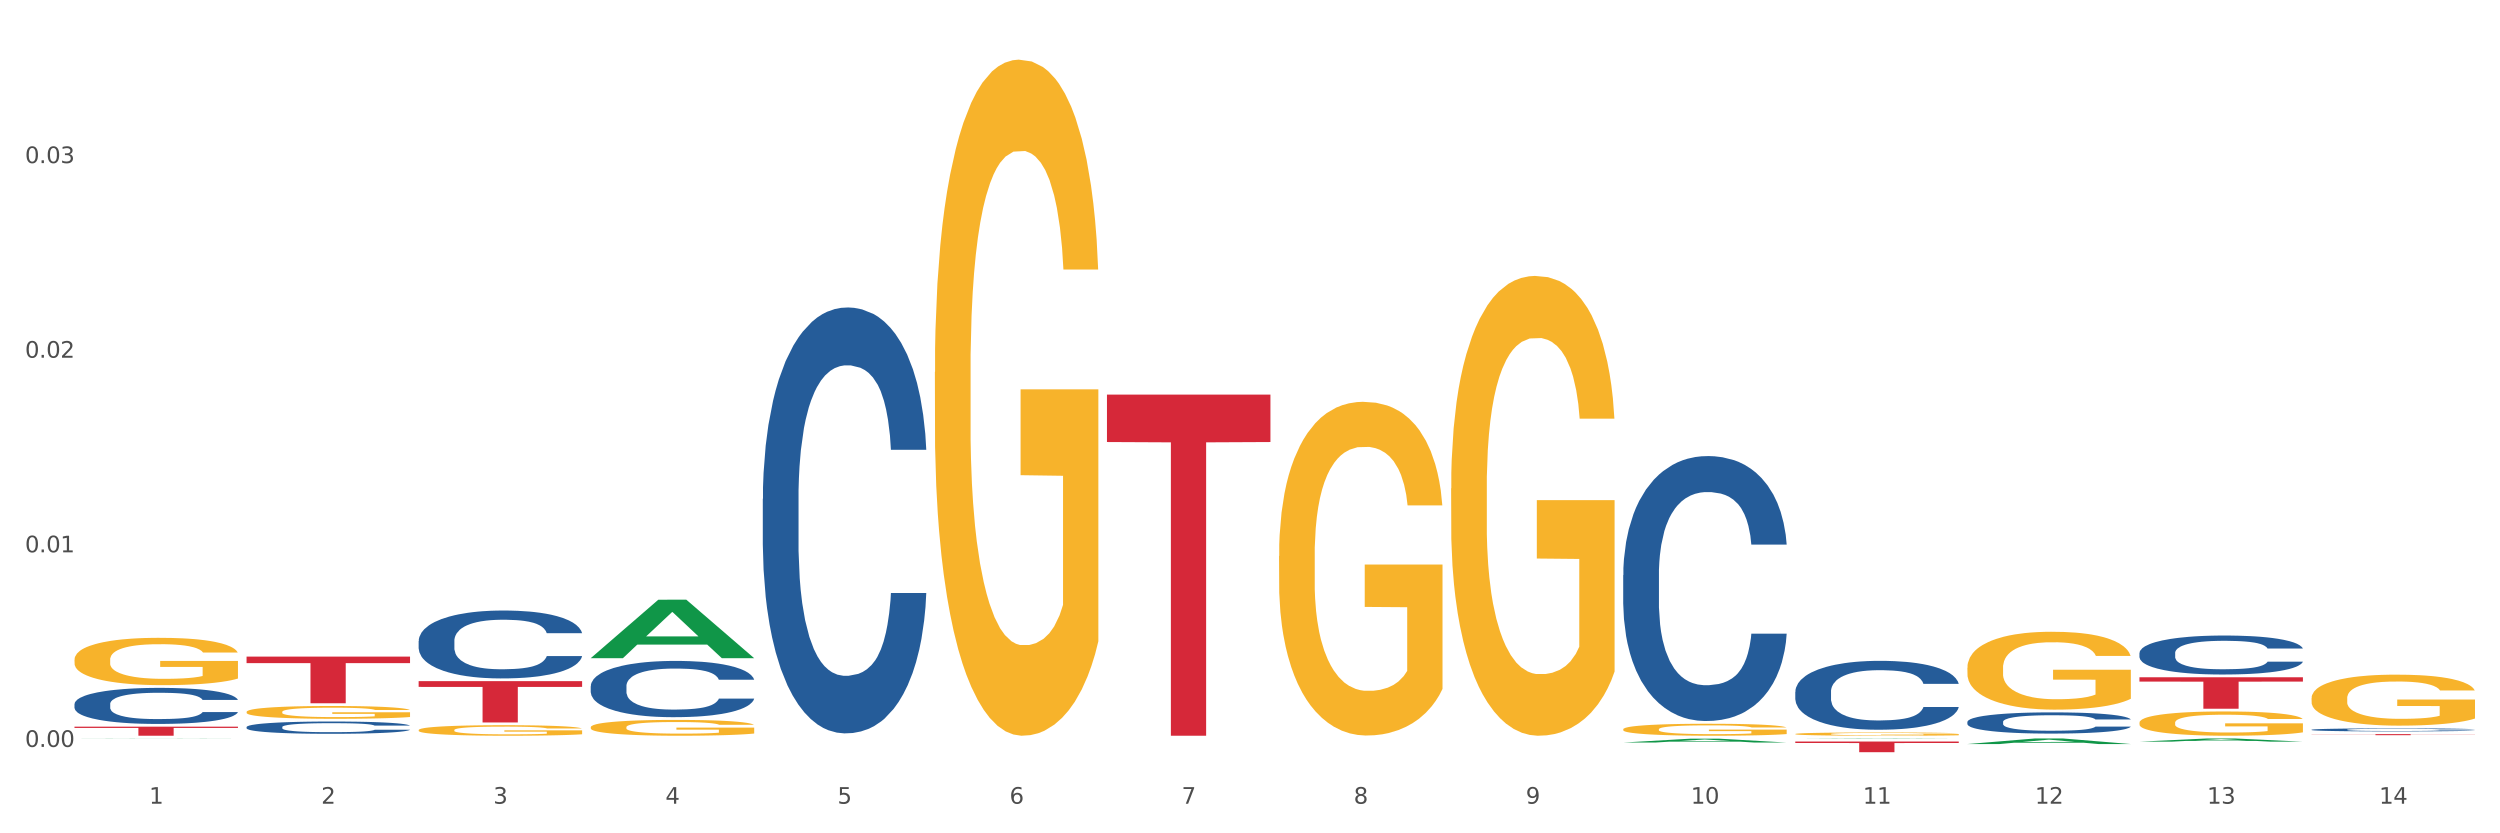 <?xml version="1.0" encoding="utf-8" standalone="no"?>
<!DOCTYPE svg PUBLIC "-//W3C//DTD SVG 1.1//EN"
  "http://www.w3.org/Graphics/SVG/1.1/DTD/svg11.dtd">
<svg xmlns:xlink="http://www.w3.org/1999/xlink" width="1080pt" height="360pt" viewBox="0 0 1080 360" xmlns="http://www.w3.org/2000/svg" version="1.1">
 <rect x="0" y="0" width="1080" height="360" fill="#333333" stroke="none"/>
 <defs>
  <style type="text/css">*{stroke-linejoin: round; stroke-linecap: butt}</style>
 </defs>
 <g id="figure_1">
  <g id="patch_1">
   <path d="M 0 360 
L 1080 360 
L 1080 0 
L 0 0 
z
" style="fill: #ffffff; stroke: #ffffff; stroke-linejoin: miter"/>
  </g>
  <g id="axes_1">
   <g id="matplotlib.axis_1">
    <g id="xtick_1">
     <g id="text_1">
      <!-- 1 -->
      <g style="fill: #4d4d4d" transform="translate(64.432 347.204) scale(0.096 -0.096)">
       <defs>
        <path id="DejaVuSans-31" d="M 794 531 
L 1825 531 
L 1825 4091 
L 703 3866 
L 703 4441 
L 1819 4666 
L 2450 4666 
L 2450 531 
L 3481 531 
L 3481 0 
L 794 0 
L 794 531 
z
" transform="scale(0.016)"/>
       </defs>
       <use xlink:href="#DejaVuSans-31"/>
      </g>
     </g>
    </g>
    <g id="xtick_2">
     <g id="text_2">
      <!-- 2 -->
      <g style="fill: #4d4d4d" transform="translate(138.771 347.204) scale(0.096 -0.096)">
       <defs>
        <path id="DejaVuSans-32" d="M 1228 531 
L 3431 531 
L 3431 0 
L 469 0 
L 469 531 
Q 828 903 1448 1529 
Q 2069 2156 2228 2338 
Q 2531 2678 2651 2914 
Q 2772 3150 2772 3378 
Q 2772 3750 2511 3984 
Q 2250 4219 1831 4219 
Q 1534 4219 1204 4116 
Q 875 4013 500 3803 
L 500 4441 
Q 881 4594 1212 4672 
Q 1544 4750 1819 4750 
Q 2544 4750 2975 4387 
Q 3406 4025 3406 3419 
Q 3406 3131 3298 2873 
Q 3191 2616 2906 2266 
Q 2828 2175 2409 1742 
Q 1991 1309 1228 531 
z
" transform="scale(0.016)"/>
       </defs>
       <use xlink:href="#DejaVuSans-32"/>
      </g>
     </g>
    </g>
    <g id="xtick_3">
     <g id="text_3">
      <!-- 3 -->
      <g style="fill: #4d4d4d" transform="translate(213.109 347.204) scale(0.096 -0.096)">
       <defs>
        <path id="DejaVuSans-33" d="M 2597 2516 
Q 3050 2419 3304 2112 
Q 3559 1806 3559 1356 
Q 3559 666 3084 287 
Q 2609 -91 1734 -91 
Q 1441 -91 1130 -33 
Q 819 25 488 141 
L 488 750 
Q 750 597 1062 519 
Q 1375 441 1716 441 
Q 2309 441 2620 675 
Q 2931 909 2931 1356 
Q 2931 1769 2642 2001 
Q 2353 2234 1838 2234 
L 1294 2234 
L 1294 2753 
L 1863 2753 
Q 2328 2753 2575 2939 
Q 2822 3125 2822 3475 
Q 2822 3834 2567 4026 
Q 2313 4219 1838 4219 
Q 1578 4219 1281 4162 
Q 984 4106 628 3988 
L 628 4550 
Q 988 4650 1302 4700 
Q 1616 4750 1894 4750 
Q 2613 4750 3031 4423 
Q 3450 4097 3450 3541 
Q 3450 3153 3228 2886 
Q 3006 2619 2597 2516 
z
" transform="scale(0.016)"/>
       </defs>
       <use xlink:href="#DejaVuSans-33"/>
      </g>
     </g>
    </g>
    <g id="xtick_4">
     <g id="text_4">
      <!-- 4 -->
      <g style="fill: #4d4d4d" transform="translate(287.448 347.204) scale(0.096 -0.096)">
       <defs>
        <path id="DejaVuSans-34" d="M 2419 4116 
L 825 1625 
L 2419 1625 
L 2419 4116 
z
M 2253 4666 
L 3047 4666 
L 3047 1625 
L 3713 1625 
L 3713 1100 
L 3047 1100 
L 3047 0 
L 2419 0 
L 2419 1100 
L 313 1100 
L 313 1709 
L 2253 4666 
z
" transform="scale(0.016)"/>
       </defs>
       <use xlink:href="#DejaVuSans-34"/>
      </g>
     </g>
    </g>
    <g id="xtick_5">
     <g id="text_5">
      <!-- 5 -->
      <g style="fill: #4d4d4d" transform="translate(361.787 347.204) scale(0.096 -0.096)">
       <defs>
        <path id="DejaVuSans-35" d="M 691 4666 
L 3169 4666 
L 3169 4134 
L 1269 4134 
L 1269 2991 
Q 1406 3038 1543 3061 
Q 1681 3084 1819 3084 
Q 2600 3084 3056 2656 
Q 3513 2228 3513 1497 
Q 3513 744 3044 326 
Q 2575 -91 1722 -91 
Q 1428 -91 1123 -41 
Q 819 9 494 109 
L 494 744 
Q 775 591 1075 516 
Q 1375 441 1709 441 
Q 2250 441 2565 725 
Q 2881 1009 2881 1497 
Q 2881 1984 2565 2268 
Q 2250 2553 1709 2553 
Q 1456 2553 1204 2497 
Q 953 2441 691 2322 
L 691 4666 
z
" transform="scale(0.016)"/>
       </defs>
       <use xlink:href="#DejaVuSans-35"/>
      </g>
     </g>
    </g>
    <g id="xtick_6">
     <g id="text_6">
      <!-- 6 -->
      <g style="fill: #4d4d4d" transform="translate(436.125 347.204) scale(0.096 -0.096)">
       <defs>
        <path id="DejaVuSans-36" d="M 2113 2584 
Q 1688 2584 1439 2293 
Q 1191 2003 1191 1497 
Q 1191 994 1439 701 
Q 1688 409 2113 409 
Q 2538 409 2786 701 
Q 3034 994 3034 1497 
Q 3034 2003 2786 2293 
Q 2538 2584 2113 2584 
z
M 3366 4563 
L 3366 3988 
Q 3128 4100 2886 4159 
Q 2644 4219 2406 4219 
Q 1781 4219 1451 3797 
Q 1122 3375 1075 2522 
Q 1259 2794 1537 2939 
Q 1816 3084 2150 3084 
Q 2853 3084 3261 2657 
Q 3669 2231 3669 1497 
Q 3669 778 3244 343 
Q 2819 -91 2113 -91 
Q 1303 -91 875 529 
Q 447 1150 447 2328 
Q 447 3434 972 4092 
Q 1497 4750 2381 4750 
Q 2619 4750 2861 4703 
Q 3103 4656 3366 4563 
z
" transform="scale(0.016)"/>
       </defs>
       <use xlink:href="#DejaVuSans-36"/>
      </g>
     </g>
    </g>
    <g id="xtick_7">
     <g id="text_7">
      <!-- 7 -->
      <g style="fill: #4d4d4d" transform="translate(510.464 347.204) scale(0.096 -0.096)">
       <defs>
        <path id="DejaVuSans-37" d="M 525 4666 
L 3525 4666 
L 3525 4397 
L 1831 0 
L 1172 0 
L 2766 4134 
L 525 4134 
L 525 4666 
z
" transform="scale(0.016)"/>
       </defs>
       <use xlink:href="#DejaVuSans-37"/>
      </g>
     </g>
    </g>
    <g id="xtick_8">
     <g id="text_8">
      <!-- 8 -->
      <g style="fill: #4d4d4d" transform="translate(584.803 347.204) scale(0.096 -0.096)">
       <defs>
        <path id="DejaVuSans-38" d="M 2034 2216 
Q 1584 2216 1326 1975 
Q 1069 1734 1069 1313 
Q 1069 891 1326 650 
Q 1584 409 2034 409 
Q 2484 409 2743 651 
Q 3003 894 3003 1313 
Q 3003 1734 2745 1975 
Q 2488 2216 2034 2216 
z
M 1403 2484 
Q 997 2584 770 2862 
Q 544 3141 544 3541 
Q 544 4100 942 4425 
Q 1341 4750 2034 4750 
Q 2731 4750 3128 4425 
Q 3525 4100 3525 3541 
Q 3525 3141 3298 2862 
Q 3072 2584 2669 2484 
Q 3125 2378 3379 2068 
Q 3634 1759 3634 1313 
Q 3634 634 3220 271 
Q 2806 -91 2034 -91 
Q 1263 -91 848 271 
Q 434 634 434 1313 
Q 434 1759 690 2068 
Q 947 2378 1403 2484 
z
M 1172 3481 
Q 1172 3119 1398 2916 
Q 1625 2713 2034 2713 
Q 2441 2713 2670 2916 
Q 2900 3119 2900 3481 
Q 2900 3844 2670 4047 
Q 2441 4250 2034 4250 
Q 1625 4250 1398 4047 
Q 1172 3844 1172 3481 
z
" transform="scale(0.016)"/>
       </defs>
       <use xlink:href="#DejaVuSans-38"/>
      </g>
     </g>
    </g>
    <g id="xtick_9">
     <g id="text_9">
      <!-- 9 -->
      <g style="fill: #4d4d4d" transform="translate(659.142 347.204) scale(0.096 -0.096)">
       <defs>
        <path id="DejaVuSans-39" d="M 703 97 
L 703 672 
Q 941 559 1184 500 
Q 1428 441 1663 441 
Q 2288 441 2617 861 
Q 2947 1281 2994 2138 
Q 2813 1869 2534 1725 
Q 2256 1581 1919 1581 
Q 1219 1581 811 2004 
Q 403 2428 403 3163 
Q 403 3881 828 4315 
Q 1253 4750 1959 4750 
Q 2769 4750 3195 4129 
Q 3622 3509 3622 2328 
Q 3622 1225 3098 567 
Q 2575 -91 1691 -91 
Q 1453 -91 1209 -44 
Q 966 3 703 97 
z
M 1959 2075 
Q 2384 2075 2632 2365 
Q 2881 2656 2881 3163 
Q 2881 3666 2632 3958 
Q 2384 4250 1959 4250 
Q 1534 4250 1286 3958 
Q 1038 3666 1038 3163 
Q 1038 2656 1286 2365 
Q 1534 2075 1959 2075 
z
" transform="scale(0.016)"/>
       </defs>
       <use xlink:href="#DejaVuSans-39"/>
      </g>
     </g>
    </g>
    <g id="xtick_10">
     <g id="text_10">
      <!-- 10 -->
      <g style="fill: #4d4d4d" transform="translate(730.426 347.204) scale(0.096 -0.096)">
       <defs>
        <path id="DejaVuSans-30" d="M 2034 4250 
Q 1547 4250 1301 3770 
Q 1056 3291 1056 2328 
Q 1056 1369 1301 889 
Q 1547 409 2034 409 
Q 2525 409 2770 889 
Q 3016 1369 3016 2328 
Q 3016 3291 2770 3770 
Q 2525 4250 2034 4250 
z
M 2034 4750 
Q 2819 4750 3233 4129 
Q 3647 3509 3647 2328 
Q 3647 1150 3233 529 
Q 2819 -91 2034 -91 
Q 1250 -91 836 529 
Q 422 1150 422 2328 
Q 422 3509 836 4129 
Q 1250 4750 2034 4750 
z
" transform="scale(0.016)"/>
       </defs>
       <use xlink:href="#DejaVuSans-31"/>
       <use xlink:href="#DejaVuSans-30" transform="translate(63.623 0)"/>
      </g>
     </g>
    </g>
    <g id="xtick_11">
     <g id="text_11">
      <!-- 11 -->
      <g style="fill: #4d4d4d" transform="translate(804.765 347.204) scale(0.096 -0.096)">
       <use xlink:href="#DejaVuSans-31"/>
       <use xlink:href="#DejaVuSans-31" transform="translate(63.623 0)"/>
      </g>
     </g>
    </g>
    <g id="xtick_12">
     <g id="text_12">
      <!-- 12 -->
      <g style="fill: #4d4d4d" transform="translate(879.104 347.204) scale(0.096 -0.096)">
       <use xlink:href="#DejaVuSans-31"/>
       <use xlink:href="#DejaVuSans-32" transform="translate(63.623 0)"/>
      </g>
     </g>
    </g>
    <g id="xtick_13">
     <g id="text_13">
      <!-- 13 -->
      <g style="fill: #4d4d4d" transform="translate(953.442 347.204) scale(0.096 -0.096)">
       <use xlink:href="#DejaVuSans-31"/>
       <use xlink:href="#DejaVuSans-33" transform="translate(63.623 0)"/>
      </g>
     </g>
    </g>
    <g id="xtick_14">
     <g id="text_14">
      <!-- 14 -->
      <g style="fill: #4d4d4d" transform="translate(1027.781 347.204) scale(0.096 -0.096)">
       <use xlink:href="#DejaVuSans-31"/>
       <use xlink:href="#DejaVuSans-34" transform="translate(63.623 0)"/>
      </g>
     </g>
    </g>
    <g id="xtick_15"/>
    <g id="xtick_16"/>
    <g id="xtick_17"/>
    <g id="xtick_18"/>
    <g id="xtick_19"/>
    <g id="xtick_20"/>
    <g id="xtick_21"/>
    <g id="xtick_22"/>
    <g id="xtick_23"/>
    <g id="xtick_24"/>
    <g id="xtick_25"/>
    <g id="xtick_26"/>
    <g id="xtick_27"/>
   </g>
   <g id="matplotlib.axis_2">
    <g id="ytick_1">
     <g id="text_15">
      <!-- 0.00 -->
      <g style="fill: #4d4d4d" transform="translate(10.8 322.663) scale(0.096 -0.096)">
       <defs>
        <path id="DejaVuSans-2e" d="M 684 794 
L 1344 794 
L 1344 0 
L 684 0 
L 684 794 
z
" transform="scale(0.016)"/>
       </defs>
       <use xlink:href="#DejaVuSans-30"/>
       <use xlink:href="#DejaVuSans-2e" transform="translate(63.623 0)"/>
       <use xlink:href="#DejaVuSans-30" transform="translate(95.41 0)"/>
       <use xlink:href="#DejaVuSans-30" transform="translate(159.033 0)"/>
      </g>
     </g>
    </g>
    <g id="ytick_2">
     <g id="text_16">
      <!-- 0.01 -->
      <g style="fill: #4d4d4d" transform="translate(10.8 238.597) scale(0.096 -0.096)">
       <use xlink:href="#DejaVuSans-30"/>
       <use xlink:href="#DejaVuSans-2e" transform="translate(63.623 0)"/>
       <use xlink:href="#DejaVuSans-30" transform="translate(95.41 0)"/>
       <use xlink:href="#DejaVuSans-31" transform="translate(159.033 0)"/>
      </g>
     </g>
    </g>
    <g id="ytick_3">
     <g id="text_17">
      <!-- 0.02 -->
      <g style="fill: #4d4d4d" transform="translate(10.8 154.53) scale(0.096 -0.096)">
       <use xlink:href="#DejaVuSans-30"/>
       <use xlink:href="#DejaVuSans-2e" transform="translate(63.623 0)"/>
       <use xlink:href="#DejaVuSans-30" transform="translate(95.41 0)"/>
       <use xlink:href="#DejaVuSans-32" transform="translate(159.033 0)"/>
      </g>
     </g>
    </g>
    <g id="ytick_4">
     <g id="text_18">
      <!-- 0.03 -->
      <g style="fill: #4d4d4d" transform="translate(10.8 70.463) scale(0.096 -0.096)">
       <use xlink:href="#DejaVuSans-30"/>
       <use xlink:href="#DejaVuSans-2e" transform="translate(63.623 0)"/>
       <use xlink:href="#DejaVuSans-30" transform="translate(95.41 0)"/>
       <use xlink:href="#DejaVuSans-33" transform="translate(159.033 0)"/>
      </g>
     </g>
    </g>
    <g id="ytick_5"/>
    <g id="ytick_6"/>
    <g id="ytick_7"/>
    <g id="ytick_8"/>
   </g>
   <g id="PolyCollection_1">
    <path d="M 32.175 313.918 
L 102.797 313.918 
L 102.797 314.463 
L 75.017 314.467 
L 75.017 317.843 
L 59.788 317.843 
L 59.788 314.467 
L 32.175 314.463 
L 32.175 313.921 
L 32.175 313.918 
z
" clip-path="url(#p4f5b4600c9)" style="fill: #d62839"/>
    <path d="M 106.514 283.665 
L 177.135 283.665 
L 177.135 286.465 
L 149.355 286.484 
L 149.355 303.816 
L 134.126 303.816 
L 134.126 286.484 
L 106.514 286.465 
L 106.514 283.684 
L 106.514 283.665 
z
" clip-path="url(#p4f5b4600c9)" style="fill: #d62839"/>
    <path d="M 478.207 170.477 
L 548.829 170.477 
L 548.829 190.956 
L 521.049 191.095 
L 521.049 317.843 
L 505.82 317.843 
L 505.82 191.095 
L 478.207 190.956 
L 478.207 170.616 
L 478.207 170.477 
z
" clip-path="url(#p4f5b4600c9)" style="fill: #d62839"/>
    <path d="M 180.852 294.258 
L 251.474 294.258 
L 251.474 296.74 
L 223.694 296.757 
L 223.694 312.116 
L 208.465 312.116 
L 208.465 296.757 
L 180.852 296.74 
L 180.852 294.275 
L 180.852 294.258 
z
" clip-path="url(#p4f5b4600c9)" style="fill: #d62839"/>
    <path d="M 924.24 292.565 
L 994.861 292.565 
L 994.861 294.457 
L 967.081 294.47 
L 967.081 306.178 
L 951.852 306.178 
L 951.852 294.47 
L 924.24 294.457 
L 924.24 292.578 
L 924.24 292.565 
z
" clip-path="url(#p4f5b4600c9)" style="fill: #d62839"/>
    <path d="M 775.562 320.347 
L 846.184 320.347 
L 846.184 320.986 
L 818.404 320.991 
L 818.404 324.95 
L 803.175 324.95 
L 803.175 320.991 
L 775.562 320.986 
L 775.562 320.351 
L 775.562 320.347 
z
" clip-path="url(#p4f5b4600c9)" style="fill: #d62839"/>
    <path d="M 998.578 317.14 
L 1069.2 317.14 
L 1069.2 317.204 
L 1041.42 317.205 
L 1041.42 317.601 
L 1026.191 317.601 
L 1026.191 317.205 
L 998.578 317.204 
L 998.578 317.141 
L 998.578 317.14 
z
" clip-path="url(#p4f5b4600c9)" style="fill: #d62839"/>
    <path d="M 255.191 296.438 
L 255.275 296.416 
L 255.275 295.794 
L 255.525 294.951 
L 256.443 293.397 
L 257.612 292.22 
L 259.615 290.844 
L 260.701 290.267 
L 262.12 289.623 
L 265.041 288.579 
L 268.381 287.691 
L 270.718 287.203 
L 272.471 286.892 
L 276.394 286.337 
L 278.648 286.093 
L 280.986 285.893 
L 282.989 285.76 
L 286.328 285.605 
L 288.999 285.538 
L 292.088 285.516 
L 294.676 285.538 
L 298.098 285.627 
L 303.107 285.893 
L 305.027 286.049 
L 307.615 286.315 
L 310.286 286.67 
L 312.457 287.025 
L 314.961 287.536 
L 317.549 288.202 
L 320.053 289.046 
L 321.806 289.823 
L 323.225 290.644 
L 324.477 291.643 
L 325.396 292.731 
L 325.813 293.641 
L 310.537 293.641 
L 310.119 292.82 
L 309.284 291.932 
L 308.45 291.332 
L 307.531 290.844 
L 306.112 290.289 
L 304.86 289.934 
L 302.773 289.512 
L 300.853 289.245 
L 299.267 289.09 
L 297.347 288.957 
L 293.257 288.824 
L 290.335 288.824 
L 288.499 288.868 
L 286.245 288.979 
L 284.325 289.134 
L 282.071 289.401 
L 280.318 289.689 
L 278.565 290.067 
L 277.563 290.333 
L 276.06 290.822 
L 275.059 291.221 
L 273.723 291.909 
L 272.972 292.398 
L 271.636 293.663 
L 271.052 294.596 
L 270.801 295.239 
L 270.634 295.95 
L 270.634 299.413 
L 271.135 300.967 
L 271.553 301.633 
L 272.22 302.388 
L 273.473 303.364 
L 275.309 304.319 
L 277.229 305.007 
L 278.815 305.429 
L 280.318 305.74 
L 281.82 305.984 
L 283.657 306.206 
L 285.159 306.339 
L 287.413 306.472 
L 290.085 306.539 
L 292.172 306.539 
L 296.429 306.428 
L 298.349 306.317 
L 300.185 306.162 
L 302.189 305.917 
L 303.775 305.651 
L 304.693 305.451 
L 306.196 305.029 
L 307.364 304.585 
L 308.366 304.075 
L 309.034 303.631 
L 309.785 302.965 
L 310.37 302.21 
L 310.537 301.81 
L 325.813 301.81 
L 325.479 302.61 
L 324.895 303.387 
L 323.726 304.43 
L 322.808 305.029 
L 321.389 305.762 
L 319.886 306.384 
L 317.799 307.072 
L 315.879 307.582 
L 313.876 308.026 
L 311.705 308.426 
L 307.782 308.981 
L 306.363 309.136 
L 303.358 309.403 
L 301.02 309.558 
L 297.598 309.714 
L 294.092 309.802 
L 290.419 309.825 
L 287.163 309.78 
L 283.573 309.647 
L 281.32 309.514 
L 278.815 309.314 
L 275.893 309.003 
L 273.139 308.626 
L 270.551 308.182 
L 268.13 307.671 
L 265.876 307.094 
L 262.955 306.139 
L 260.784 305.207 
L 259.198 304.341 
L 258.113 303.609 
L 257.028 302.676 
L 256.443 302.032 
L 255.525 300.478 
L 255.191 299.036 
L 255.191 296.438 
z
" clip-path="url(#p4f5b4600c9)" style="fill: #255c99"/>
    <path d="M 329.53 215.498 
L 329.613 215.33 
L 329.613 210.625 
L 329.864 204.239 
L 330.782 192.476 
L 331.951 183.57 
L 333.954 173.152 
L 335.039 168.783 
L 336.458 163.91 
L 339.38 156.012 
L 342.719 149.29 
L 345.057 145.593 
L 346.81 143.241 
L 350.733 139.04 
L 352.987 137.191 
L 355.324 135.679 
L 357.328 134.671 
L 360.667 133.494 
L 363.338 132.99 
L 366.427 132.822 
L 369.015 132.99 
L 372.437 133.662 
L 377.446 135.679 
L 379.366 136.855 
L 381.954 138.872 
L 384.625 141.56 
L 386.795 144.249 
L 389.3 148.114 
L 391.887 153.155 
L 394.392 159.541 
L 396.145 165.422 
L 397.564 171.639 
L 398.816 179.201 
L 399.734 187.435 
L 400.152 194.325 
L 384.875 194.325 
L 384.458 188.107 
L 383.623 181.386 
L 382.788 176.849 
L 381.87 173.152 
L 380.451 168.951 
L 379.199 166.262 
L 377.112 163.069 
L 375.192 161.053 
L 373.606 159.877 
L 371.686 158.868 
L 367.595 157.86 
L 364.674 157.86 
L 362.837 158.196 
L 360.583 159.036 
L 358.663 160.213 
L 356.41 162.229 
L 354.656 164.414 
L 352.903 167.27 
L 351.902 169.287 
L 350.399 172.984 
L 349.397 176.009 
L 348.062 181.218 
L 347.31 184.915 
L 345.975 194.493 
L 345.391 201.551 
L 345.14 206.424 
L 344.973 211.801 
L 344.973 238.015 
L 345.474 249.778 
L 345.891 254.819 
L 346.559 260.533 
L 347.811 267.927 
L 349.648 275.152 
L 351.568 280.362 
L 353.154 283.554 
L 354.656 285.907 
L 356.159 287.755 
L 357.996 289.436 
L 359.498 290.444 
L 361.752 291.452 
L 364.423 291.956 
L 366.51 291.956 
L 370.768 291.116 
L 372.688 290.276 
L 374.524 289.1 
L 376.528 287.251 
L 378.114 285.235 
L 379.032 283.722 
L 380.534 280.53 
L 381.703 277.169 
L 382.705 273.304 
L 383.373 269.943 
L 384.124 264.902 
L 384.708 259.189 
L 384.875 256.164 
L 400.152 256.164 
L 399.818 262.213 
L 399.233 268.095 
L 398.065 275.993 
L 397.146 280.53 
L 395.727 286.075 
L 394.225 290.78 
L 392.138 295.989 
L 390.218 299.854 
L 388.214 303.215 
L 386.044 306.24 
L 382.121 310.441 
L 380.701 311.617 
L 377.696 313.634 
L 375.359 314.81 
L 371.936 315.986 
L 368.43 316.658 
L 364.757 316.826 
L 361.502 316.49 
L 357.912 315.482 
L 355.658 314.474 
L 353.154 312.961 
L 350.232 310.609 
L 347.477 307.752 
L 344.89 304.391 
L 342.469 300.526 
L 340.215 296.157 
L 337.293 288.932 
L 335.123 281.874 
L 333.537 275.32 
L 332.452 269.775 
L 331.366 262.717 
L 330.782 257.844 
L 329.864 246.081 
L 329.53 235.159 
L 329.53 215.498 
z
" clip-path="url(#p4f5b4600c9)" style="fill: #255c99"/>
    <path d="M 701.223 248.45 
L 701.307 248.346 
L 701.307 245.419 
L 701.557 241.446 
L 702.476 234.128 
L 703.644 228.588 
L 705.648 222.106 
L 706.733 219.388 
L 708.152 216.357 
L 711.074 211.443 
L 714.413 207.262 
L 716.75 204.962 
L 718.503 203.498 
L 722.427 200.885 
L 724.681 199.735 
L 727.018 198.794 
L 729.021 198.167 
L 732.36 197.435 
L 735.032 197.122 
L 738.12 197.017 
L 740.708 197.122 
L 744.131 197.54 
L 749.139 198.794 
L 751.059 199.526 
L 753.647 200.78 
L 756.318 202.453 
L 758.489 204.126 
L 760.993 206.53 
L 763.581 209.666 
L 766.085 213.639 
L 767.838 217.298 
L 769.257 221.166 
L 770.51 225.87 
L 771.428 230.992 
L 771.845 235.278 
L 756.569 235.278 
L 756.151 231.41 
L 755.317 227.229 
L 754.482 224.406 
L 753.564 222.106 
L 752.145 219.493 
L 750.892 217.82 
L 748.805 215.834 
L 746.885 214.58 
L 745.299 213.848 
L 743.379 213.221 
L 739.289 212.593 
L 736.367 212.593 
L 734.531 212.802 
L 732.277 213.325 
L 730.357 214.057 
L 728.103 215.311 
L 726.35 216.67 
L 724.597 218.448 
L 723.595 219.702 
L 722.093 222.002 
L 721.091 223.884 
L 719.755 227.124 
L 719.004 229.424 
L 717.668 235.383 
L 717.084 239.774 
L 716.834 242.805 
L 716.667 246.15 
L 716.667 262.459 
L 717.168 269.776 
L 717.585 272.913 
L 718.253 276.467 
L 719.505 281.067 
L 721.341 285.562 
L 723.261 288.803 
L 724.847 290.789 
L 726.35 292.252 
L 727.853 293.402 
L 729.689 294.448 
L 731.192 295.075 
L 733.446 295.702 
L 736.117 296.016 
L 738.204 296.016 
L 742.461 295.493 
L 744.381 294.97 
L 746.218 294.239 
L 748.221 293.089 
L 749.807 291.834 
L 750.725 290.893 
L 752.228 288.907 
L 753.397 286.816 
L 754.398 284.412 
L 755.066 282.321 
L 755.818 279.185 
L 756.402 275.631 
L 756.569 273.749 
L 771.845 273.749 
L 771.511 277.512 
L 770.927 281.171 
L 769.758 286.085 
L 768.84 288.907 
L 767.421 292.357 
L 765.918 295.284 
L 763.831 298.525 
L 761.911 300.929 
L 759.908 303.02 
L 757.738 304.902 
L 753.814 307.515 
L 752.395 308.247 
L 749.39 309.501 
L 747.052 310.233 
L 743.63 310.965 
L 740.124 311.383 
L 736.451 311.488 
L 733.195 311.278 
L 729.606 310.651 
L 727.352 310.024 
L 724.847 309.083 
L 721.926 307.62 
L 719.171 305.842 
L 716.583 303.752 
L 714.162 301.347 
L 711.908 298.629 
L 708.987 294.134 
L 706.816 289.743 
L 705.23 285.666 
L 704.145 282.217 
L 703.06 277.826 
L 702.476 274.794 
L 701.557 267.477 
L 701.223 260.681 
L 701.223 248.45 
z
" clip-path="url(#p4f5b4600c9)" style="fill: #255c99"/>
    <path d="M 775.562 298.857 
L 775.646 298.83 
L 775.646 298.069 
L 775.896 297.036 
L 776.814 295.132 
L 777.983 293.692 
L 779.986 292.006 
L 781.072 291.299 
L 782.491 290.511 
L 785.412 289.233 
L 788.752 288.145 
L 791.089 287.547 
L 792.842 287.166 
L 796.765 286.487 
L 799.019 286.188 
L 801.357 285.943 
L 803.36 285.78 
L 806.699 285.59 
L 809.37 285.508 
L 812.459 285.481 
L 815.047 285.508 
L 818.469 285.617 
L 823.478 285.943 
L 825.398 286.133 
L 827.986 286.46 
L 830.657 286.895 
L 832.828 287.33 
L 835.332 287.955 
L 837.92 288.771 
L 840.424 289.804 
L 842.177 290.755 
L 843.596 291.761 
L 844.848 292.985 
L 845.766 294.317 
L 846.184 295.432 
L 830.908 295.432 
L 830.49 294.426 
L 829.655 293.338 
L 828.821 292.604 
L 827.902 292.006 
L 826.483 291.326 
L 825.231 290.891 
L 823.144 290.375 
L 821.224 290.048 
L 819.638 289.858 
L 817.718 289.695 
L 813.628 289.532 
L 810.706 289.532 
L 808.87 289.586 
L 806.616 289.722 
L 804.696 289.912 
L 802.442 290.239 
L 800.689 290.592 
L 798.936 291.054 
L 797.934 291.381 
L 796.431 291.979 
L 795.43 292.468 
L 794.094 293.311 
L 793.343 293.909 
L 792.007 295.459 
L 791.423 296.601 
L 791.172 297.389 
L 791.005 298.259 
L 791.005 302.5 
L 791.506 304.404 
L 791.924 305.219 
L 792.591 306.144 
L 793.844 307.34 
L 795.68 308.509 
L 797.6 309.352 
L 799.186 309.868 
L 800.689 310.249 
L 802.191 310.548 
L 804.028 310.82 
L 805.53 310.983 
L 807.784 311.146 
L 810.456 311.228 
L 812.543 311.228 
L 816.8 311.092 
L 818.72 310.956 
L 820.556 310.765 
L 822.56 310.466 
L 824.146 310.14 
L 825.064 309.895 
L 826.567 309.379 
L 827.735 308.835 
L 828.737 308.21 
L 829.405 307.666 
L 830.156 306.85 
L 830.741 305.926 
L 830.908 305.437 
L 846.184 305.437 
L 845.85 306.415 
L 845.266 307.367 
L 844.097 308.645 
L 843.179 309.379 
L 841.76 310.276 
L 840.257 311.037 
L 838.17 311.88 
L 836.25 312.506 
L 834.247 313.049 
L 832.076 313.539 
L 828.153 314.218 
L 826.734 314.409 
L 823.728 314.735 
L 821.391 314.925 
L 817.969 315.116 
L 814.463 315.224 
L 810.79 315.251 
L 807.534 315.197 
L 803.944 315.034 
L 801.69 314.871 
L 799.186 314.626 
L 796.264 314.246 
L 793.51 313.783 
L 790.922 313.24 
L 788.501 312.614 
L 786.247 311.907 
L 783.325 310.738 
L 781.155 309.596 
L 779.569 308.536 
L 778.484 307.639 
L 777.399 306.497 
L 776.814 305.709 
L 775.896 303.805 
L 775.562 302.038 
L 775.562 298.857 
z
" clip-path="url(#p4f5b4600c9)" style="fill: #255c99"/>
    <path d="M 849.901 311.862 
L 849.984 311.854 
L 849.984 311.619 
L 850.235 311.301 
L 851.153 310.715 
L 852.322 310.271 
L 854.325 309.752 
L 855.41 309.534 
L 856.829 309.292 
L 859.751 308.898 
L 863.09 308.563 
L 865.428 308.379 
L 867.181 308.262 
L 871.104 308.052 
L 873.358 307.96 
L 875.695 307.885 
L 877.699 307.835 
L 881.038 307.776 
L 883.709 307.751 
L 886.798 307.743 
L 889.386 307.751 
L 892.808 307.785 
L 897.817 307.885 
L 899.737 307.944 
L 902.325 308.044 
L 904.996 308.178 
L 907.166 308.312 
L 909.671 308.505 
L 912.258 308.756 
L 914.763 309.074 
L 916.516 309.367 
L 917.935 309.677 
L 919.187 310.054 
L 920.105 310.464 
L 920.523 310.807 
L 905.246 310.807 
L 904.829 310.497 
L 903.994 310.162 
L 903.159 309.936 
L 902.241 309.752 
L 900.822 309.543 
L 899.57 309.409 
L 897.483 309.25 
L 895.563 309.149 
L 893.977 309.091 
L 892.057 309.04 
L 887.966 308.99 
L 885.045 308.99 
L 883.208 309.007 
L 880.954 309.049 
L 879.034 309.107 
L 876.78 309.208 
L 875.027 309.317 
L 873.274 309.459 
L 872.273 309.56 
L 870.77 309.744 
L 869.768 309.895 
L 868.433 310.154 
L 867.681 310.338 
L 866.346 310.816 
L 865.761 311.167 
L 865.511 311.41 
L 865.344 311.678 
L 865.344 312.984 
L 865.845 313.57 
L 866.262 313.821 
L 866.93 314.106 
L 868.182 314.475 
L 870.019 314.835 
L 871.939 315.094 
L 873.525 315.253 
L 875.027 315.37 
L 876.53 315.463 
L 878.367 315.546 
L 879.869 315.597 
L 882.123 315.647 
L 884.794 315.672 
L 886.881 315.672 
L 891.139 315.63 
L 893.059 315.588 
L 894.895 315.53 
L 896.899 315.437 
L 898.485 315.337 
L 899.403 315.262 
L 900.905 315.103 
L 902.074 314.935 
L 903.076 314.742 
L 903.744 314.575 
L 904.495 314.324 
L 905.079 314.039 
L 905.246 313.888 
L 920.523 313.888 
L 920.189 314.19 
L 919.604 314.483 
L 918.436 314.876 
L 917.517 315.103 
L 916.098 315.379 
L 914.596 315.613 
L 912.509 315.873 
L 910.589 316.065 
L 908.585 316.233 
L 906.415 316.384 
L 902.491 316.593 
L 901.072 316.652 
L 898.067 316.752 
L 895.73 316.811 
L 892.307 316.869 
L 888.801 316.903 
L 885.128 316.911 
L 881.873 316.894 
L 878.283 316.844 
L 876.029 316.794 
L 873.525 316.719 
L 870.603 316.601 
L 867.848 316.459 
L 865.261 316.291 
L 862.84 316.099 
L 860.586 315.881 
L 857.664 315.521 
L 855.494 315.17 
L 853.908 314.843 
L 852.823 314.567 
L 851.737 314.215 
L 851.153 313.972 
L 850.235 313.386 
L 849.901 312.842 
L 849.901 311.862 
z
" clip-path="url(#p4f5b4600c9)" style="fill: #255c99"/>
    <path d="M 32.175 304.163 
L 32.258 304.149 
L 32.258 303.751 
L 32.509 303.21 
L 33.427 302.214 
L 34.596 301.459 
L 36.599 300.577 
L 37.684 300.207 
L 39.104 299.794 
L 42.025 299.125 
L 45.364 298.556 
L 47.702 298.243 
L 49.455 298.044 
L 53.378 297.688 
L 55.632 297.532 
L 57.969 297.404 
L 59.973 297.318 
L 63.312 297.219 
L 65.983 297.176 
L 69.072 297.162 
L 71.66 297.176 
L 75.082 297.233 
L 80.091 297.404 
L 82.011 297.503 
L 84.599 297.674 
L 87.27 297.902 
L 89.44 298.129 
L 91.945 298.457 
L 94.533 298.884 
L 97.037 299.424 
L 98.79 299.922 
L 100.209 300.449 
L 101.461 301.089 
L 102.379 301.787 
L 102.797 302.37 
L 87.52 302.37 
L 87.103 301.844 
L 86.268 301.274 
L 85.434 300.89 
L 84.515 300.577 
L 83.096 300.221 
L 81.844 299.994 
L 79.757 299.723 
L 77.837 299.552 
L 76.251 299.453 
L 74.331 299.367 
L 70.241 299.282 
L 67.319 299.282 
L 65.482 299.31 
L 63.229 299.382 
L 61.309 299.481 
L 59.055 299.652 
L 57.302 299.837 
L 55.549 300.079 
L 54.547 300.25 
L 53.044 300.563 
L 52.043 300.819 
L 50.707 301.26 
L 49.956 301.573 
L 48.62 302.384 
L 48.036 302.982 
L 47.785 303.395 
L 47.618 303.85 
L 47.618 306.07 
L 48.119 307.066 
L 48.537 307.493 
L 49.204 307.977 
L 50.457 308.603 
L 52.293 309.215 
L 54.213 309.657 
L 55.799 309.927 
L 57.302 310.126 
L 58.804 310.283 
L 60.641 310.425 
L 62.143 310.51 
L 64.397 310.596 
L 67.069 310.639 
L 69.155 310.639 
L 73.413 310.567 
L 75.333 310.496 
L 77.169 310.397 
L 79.173 310.24 
L 80.759 310.069 
L 81.677 309.941 
L 83.18 309.671 
L 84.348 309.386 
L 85.35 309.059 
L 86.018 308.774 
L 86.769 308.347 
L 87.353 307.863 
L 87.52 307.607 
L 102.797 307.607 
L 102.463 308.12 
L 101.879 308.618 
L 100.71 309.287 
L 99.792 309.671 
L 98.372 310.14 
L 96.87 310.539 
L 94.783 310.98 
L 92.863 311.307 
L 90.86 311.592 
L 88.689 311.848 
L 84.766 312.204 
L 83.347 312.304 
L 80.341 312.474 
L 78.004 312.574 
L 74.581 312.674 
L 71.075 312.731 
L 67.402 312.745 
L 64.147 312.716 
L 60.557 312.631 
L 58.303 312.545 
L 55.799 312.417 
L 52.877 312.218 
L 50.123 311.976 
L 47.535 311.692 
L 45.114 311.364 
L 42.86 310.994 
L 39.938 310.382 
L 37.768 309.785 
L 36.182 309.23 
L 35.097 308.76 
L 34.011 308.162 
L 33.427 307.75 
L 32.509 306.753 
L 32.175 305.828 
L 32.175 304.163 
z
" clip-path="url(#p4f5b4600c9)" style="fill: #255c99"/>
    <path d="M 106.514 314.083 
L 106.597 314.078 
L 106.597 313.942 
L 106.848 313.758 
L 107.766 313.418 
L 108.935 313.161 
L 110.938 312.86 
L 112.023 312.733 
L 113.442 312.593 
L 116.364 312.364 
L 119.703 312.17 
L 122.04 312.063 
L 123.794 311.995 
L 127.717 311.874 
L 129.971 311.821 
L 132.308 311.777 
L 134.312 311.748 
L 137.651 311.714 
L 140.322 311.699 
L 143.411 311.694 
L 145.998 311.699 
L 149.421 311.719 
L 154.43 311.777 
L 156.35 311.811 
L 158.937 311.869 
L 161.609 311.947 
L 163.779 312.025 
L 166.283 312.136 
L 168.871 312.282 
L 171.376 312.466 
L 173.129 312.636 
L 174.548 312.816 
L 175.8 313.034 
L 176.718 313.272 
L 177.135 313.471 
L 161.859 313.471 
L 161.442 313.292 
L 160.607 313.097 
L 159.772 312.966 
L 158.854 312.86 
L 157.435 312.738 
L 156.183 312.66 
L 154.096 312.568 
L 152.176 312.51 
L 150.59 312.476 
L 148.67 312.447 
L 144.579 312.418 
L 141.658 312.418 
L 139.821 312.427 
L 137.567 312.452 
L 135.647 312.486 
L 133.393 312.544 
L 131.64 312.607 
L 129.887 312.69 
L 128.886 312.748 
L 127.383 312.855 
L 126.381 312.942 
L 125.046 313.093 
L 124.294 313.199 
L 122.959 313.476 
L 122.374 313.68 
L 122.124 313.821 
L 121.957 313.976 
L 121.957 314.733 
L 122.458 315.073 
L 122.875 315.219 
L 123.543 315.384 
L 124.795 315.598 
L 126.632 315.806 
L 128.552 315.957 
L 130.138 316.049 
L 131.64 316.117 
L 133.143 316.17 
L 134.979 316.219 
L 136.482 316.248 
L 138.736 316.277 
L 141.407 316.292 
L 143.494 316.292 
L 147.751 316.268 
L 149.671 316.243 
L 151.508 316.209 
L 153.511 316.156 
L 155.097 316.098 
L 156.016 316.054 
L 157.518 315.962 
L 158.687 315.865 
L 159.689 315.753 
L 160.357 315.656 
L 161.108 315.51 
L 161.692 315.345 
L 161.859 315.258 
L 177.135 315.258 
L 176.802 315.433 
L 176.217 315.602 
L 175.049 315.831 
L 174.13 315.962 
L 172.711 316.122 
L 171.209 316.258 
L 169.122 316.408 
L 167.202 316.52 
L 165.198 316.617 
L 163.028 316.704 
L 159.104 316.826 
L 157.685 316.86 
L 154.68 316.918 
L 152.343 316.952 
L 148.92 316.986 
L 145.414 317.005 
L 141.741 317.01 
L 138.486 317.001 
L 134.896 316.971 
L 132.642 316.942 
L 130.138 316.899 
L 127.216 316.831 
L 124.461 316.748 
L 121.874 316.651 
L 119.453 316.539 
L 117.199 316.413 
L 114.277 316.204 
L 112.107 316.001 
L 110.521 315.811 
L 109.435 315.651 
L 108.35 315.447 
L 107.766 315.306 
L 106.848 314.966 
L 106.514 314.651 
L 106.514 314.083 
z
" clip-path="url(#p4f5b4600c9)" style="fill: #255c99"/>
    <path d="M 180.852 276.928 
L 180.936 276.901 
L 180.936 276.15 
L 181.186 275.132 
L 182.105 273.257 
L 183.273 271.836 
L 185.277 270.175 
L 186.362 269.478 
L 187.781 268.701 
L 190.703 267.442 
L 194.042 266.37 
L 196.379 265.781 
L 198.132 265.405 
L 202.056 264.736 
L 204.31 264.441 
L 206.647 264.2 
L 208.65 264.039 
L 211.989 263.851 
L 214.661 263.771 
L 217.749 263.744 
L 220.337 263.771 
L 223.76 263.878 
L 228.768 264.2 
L 230.688 264.387 
L 233.276 264.709 
L 235.947 265.138 
L 238.118 265.566 
L 240.622 266.183 
L 243.21 266.986 
L 245.714 268.005 
L 247.467 268.942 
L 248.886 269.934 
L 250.139 271.14 
L 251.057 272.453 
L 251.474 273.551 
L 236.198 273.551 
L 235.78 272.56 
L 234.946 271.488 
L 234.111 270.765 
L 233.193 270.175 
L 231.774 269.505 
L 230.521 269.076 
L 228.434 268.567 
L 226.514 268.246 
L 224.928 268.058 
L 223.008 267.897 
L 218.918 267.737 
L 215.996 267.737 
L 214.16 267.79 
L 211.906 267.924 
L 209.986 268.112 
L 207.732 268.433 
L 205.979 268.782 
L 204.226 269.237 
L 203.224 269.559 
L 201.722 270.148 
L 200.72 270.631 
L 199.384 271.461 
L 198.633 272.051 
L 197.297 273.578 
L 196.713 274.703 
L 196.463 275.481 
L 196.296 276.338 
L 196.296 280.518 
L 196.797 282.394 
L 197.214 283.198 
L 197.882 284.109 
L 199.134 285.288 
L 200.97 286.44 
L 202.89 287.271 
L 204.476 287.78 
L 205.979 288.155 
L 207.482 288.45 
L 209.318 288.717 
L 210.821 288.878 
L 213.075 289.039 
L 215.746 289.119 
L 217.833 289.119 
L 222.09 288.985 
L 224.01 288.851 
L 225.847 288.664 
L 227.85 288.369 
L 229.436 288.048 
L 230.354 287.806 
L 231.857 287.297 
L 233.026 286.761 
L 234.027 286.145 
L 234.695 285.609 
L 235.447 284.805 
L 236.031 283.894 
L 236.198 283.412 
L 251.474 283.412 
L 251.14 284.377 
L 250.556 285.314 
L 249.387 286.574 
L 248.469 287.297 
L 247.05 288.182 
L 245.547 288.932 
L 243.46 289.762 
L 241.54 290.379 
L 239.537 290.915 
L 237.367 291.397 
L 233.443 292.067 
L 232.024 292.254 
L 229.019 292.576 
L 226.681 292.764 
L 223.259 292.951 
L 219.753 293.058 
L 216.08 293.085 
L 212.824 293.032 
L 209.235 292.871 
L 206.981 292.71 
L 204.476 292.469 
L 201.555 292.094 
L 198.8 291.638 
L 196.212 291.102 
L 193.791 290.486 
L 191.538 289.789 
L 188.616 288.637 
L 186.445 287.512 
L 184.859 286.467 
L 183.774 285.582 
L 182.689 284.457 
L 182.105 283.68 
L 181.186 281.804 
L 180.852 280.063 
L 180.852 276.928 
z
" clip-path="url(#p4f5b4600c9)" style="fill: #255c99"/>
    <path d="M 775.562 319.173 
L 775.635 319.173 
L 804.757 319.016 
L 816.843 319.016 
L 846.184 319.174 
L 832.205 319.174 
L 825.871 319.137 
L 795.802 319.137 
L 795.584 319.137 
L 789.468 319.174 
L 775.562 319.174 
L 775.562 319.173 
L 799.588 319.115 
L 822.085 319.115 
L 810.946 319.05 
L 810.8 319.049 
L 810.655 319.05 
L 799.515 319.115 
L 799.588 319.115 
L 775.562 319.173 
z
" clip-path="url(#p4f5b4600c9)" style="fill: #109648"/>
    <path d="M 924.24 312.199 
L 924.323 312.19 
L 924.323 311.845 
L 924.49 311.548 
L 925.323 310.829 
L 926.574 310.235 
L 927.491 309.919 
L 928.408 309.66 
L 929.492 309.402 
L 930.826 309.133 
L 933.244 308.741 
L 934.745 308.539 
L 936.58 308.329 
L 939.915 308.022 
L 942.333 307.849 
L 944.834 307.706 
L 948.92 307.533 
L 951.588 307.457 
L 954.423 307.399 
L 957.841 307.361 
L 960.426 307.351 
L 966.096 307.38 
L 970.932 307.466 
L 973.266 307.533 
L 976.268 307.648 
L 977.852 307.725 
L 980.437 307.878 
L 983.105 308.079 
L 984.939 308.252 
L 987.691 308.578 
L 989.775 308.903 
L 991.693 309.306 
L 992.693 309.584 
L 993.444 309.842 
L 994.111 310.139 
L 994.778 310.609 
L 979.77 310.609 
L 979.186 310.274 
L 978.269 309.957 
L 976.935 309.651 
L 975.768 309.459 
L 973.766 309.22 
L 971.932 309.066 
L 970.014 308.951 
L 967.68 308.856 
L 965.845 308.808 
L 963.261 308.769 
L 958.175 308.779 
L 954.756 308.856 
L 952.422 308.951 
L 950.921 309.038 
L 949.587 309.133 
L 948.086 309.268 
L 946.335 309.469 
L 945.084 309.651 
L 943.834 309.881 
L 942.833 310.111 
L 941.916 310.379 
L 941.165 310.666 
L 940.582 310.963 
L 940.081 311.328 
L 939.665 311.931 
L 939.665 313.244 
L 939.831 313.541 
L 940.248 313.934 
L 940.749 314.231 
L 941.582 314.585 
L 942.333 314.825 
L 943.75 315.17 
L 945.334 315.457 
L 946.585 315.639 
L 947.836 315.793 
L 950.004 316.003 
L 952.422 316.176 
L 954.506 316.281 
L 957.341 316.377 
L 959.259 316.415 
L 960.926 316.434 
L 965.012 316.434 
L 967.93 316.406 
L 971.182 316.339 
L 973.683 316.252 
L 975.768 316.147 
L 978.102 315.975 
L 979.603 315.812 
L 979.603 313.809 
L 961.26 313.8 
L 961.26 312.468 
L 994.861 312.468 
L 994.861 316.377 
L 993.444 316.578 
L 991.86 316.76 
L 990.192 316.923 
L 987.691 317.124 
L 984.689 317.316 
L 982.021 317.45 
L 979.186 317.565 
L 975.851 317.67 
L 971.515 317.766 
L 968.847 317.805 
L 965.512 317.833 
L 961.593 317.843 
L 958.175 317.824 
L 954.84 317.776 
L 951.338 317.69 
L 947.919 317.565 
L 945.334 317.441 
L 942.75 317.287 
L 939.998 317.086 
L 937.83 316.894 
L 936.163 316.722 
L 934.328 316.502 
L 932.327 316.214 
L 930.826 315.955 
L 929.492 315.687 
L 928.075 315.342 
L 927.074 315.045 
L 926.074 314.671 
L 925.49 314.394 
L 924.823 313.962 
L 924.323 313.359 
L 924.24 312.199 
z
" clip-path="url(#p4f5b4600c9)" style="fill: #f7b32b"/>
    <path d="M 998.578 301.63 
L 998.662 301.61 
L 998.662 300.886 
L 998.828 300.262 
L 999.662 298.753 
L 1000.913 297.505 
L 1001.83 296.841 
L 1002.747 296.298 
L 1003.831 295.755 
L 1005.165 295.191 
L 1007.583 294.366 
L 1009.084 293.944 
L 1010.918 293.501 
L 1014.253 292.857 
L 1016.671 292.495 
L 1019.173 292.193 
L 1023.258 291.831 
L 1025.926 291.67 
L 1028.761 291.549 
L 1032.18 291.469 
L 1034.765 291.449 
L 1040.434 291.509 
L 1045.27 291.69 
L 1047.605 291.831 
L 1050.607 292.072 
L 1052.191 292.233 
L 1054.775 292.555 
L 1057.444 292.978 
L 1059.278 293.34 
L 1062.029 294.024 
L 1064.114 294.708 
L 1066.032 295.553 
L 1067.032 296.137 
L 1067.783 296.68 
L 1068.45 297.304 
L 1069.117 298.29 
L 1054.108 298.29 
L 1053.525 297.586 
L 1052.608 296.922 
L 1051.274 296.278 
L 1050.106 295.875 
L 1048.105 295.372 
L 1046.271 295.05 
L 1044.353 294.809 
L 1042.019 294.608 
L 1040.184 294.507 
L 1037.599 294.427 
L 1032.513 294.447 
L 1029.095 294.608 
L 1026.76 294.809 
L 1025.259 294.99 
L 1023.925 295.191 
L 1022.425 295.473 
L 1020.674 295.896 
L 1019.423 296.278 
L 1018.172 296.761 
L 1017.172 297.244 
L 1016.255 297.807 
L 1015.504 298.411 
L 1014.92 299.034 
L 1014.42 299.799 
L 1014.003 301.067 
L 1014.003 303.823 
L 1014.17 304.447 
L 1014.587 305.272 
L 1015.087 305.896 
L 1015.921 306.64 
L 1016.671 307.144 
L 1018.089 307.868 
L 1019.673 308.472 
L 1020.924 308.854 
L 1022.174 309.176 
L 1024.342 309.618 
L 1026.76 309.981 
L 1028.845 310.202 
L 1031.68 310.403 
L 1033.597 310.484 
L 1035.265 310.524 
L 1039.35 310.524 
L 1042.269 310.464 
L 1045.52 310.323 
L 1048.022 310.142 
L 1050.106 309.92 
L 1052.441 309.558 
L 1053.942 309.216 
L 1053.942 305.011 
L 1035.598 304.99 
L 1035.598 302.194 
L 1069.2 302.194 
L 1069.2 310.403 
L 1067.783 310.826 
L 1066.198 311.208 
L 1064.531 311.55 
L 1062.029 311.973 
L 1059.028 312.375 
L 1056.36 312.657 
L 1053.525 312.898 
L 1050.19 313.12 
L 1045.854 313.321 
L 1043.186 313.401 
L 1039.851 313.462 
L 1035.932 313.482 
L 1032.513 313.442 
L 1029.178 313.341 
L 1025.676 313.16 
L 1022.258 312.898 
L 1019.673 312.637 
L 1017.088 312.315 
L 1014.337 311.892 
L 1012.169 311.49 
L 1010.501 311.128 
L 1008.667 310.665 
L 1006.666 310.061 
L 1005.165 309.518 
L 1003.831 308.954 
L 1002.414 308.23 
L 1001.413 307.606 
L 1000.413 306.822 
L 999.829 306.238 
L 999.162 305.333 
L 998.662 304.065 
L 998.578 301.63 
z
" clip-path="url(#p4f5b4600c9)" style="fill: #f7b32b"/>
    <path d="M 552.546 240.199 
L 552.629 240.067 
L 552.629 235.328 
L 552.796 231.246 
L 553.63 221.371 
L 554.881 213.208 
L 555.798 208.864 
L 556.715 205.309 
L 557.799 201.754 
L 559.133 198.067 
L 561.551 192.669 
L 563.052 189.904 
L 564.886 187.008 
L 568.221 182.795 
L 570.639 180.425 
L 573.141 178.45 
L 577.226 176.08 
L 579.894 175.026 
L 582.729 174.237 
L 586.148 173.71 
L 588.732 173.578 
L 594.402 173.973 
L 599.238 175.158 
L 601.573 176.08 
L 604.574 177.66 
L 606.158 178.713 
L 608.743 180.82 
L 611.411 183.585 
L 613.246 185.954 
L 615.997 190.431 
L 618.082 194.907 
L 619.999 200.437 
L 621 204.255 
L 621.75 207.81 
L 622.417 211.892 
L 623.084 218.343 
L 608.076 218.343 
L 607.493 213.735 
L 606.575 209.39 
L 605.241 205.177 
L 604.074 202.544 
L 602.073 199.252 
L 600.239 197.146 
L 598.321 195.566 
L 595.986 194.249 
L 594.152 193.591 
L 591.567 193.064 
L 586.481 193.196 
L 583.063 194.249 
L 580.728 195.566 
L 579.227 196.751 
L 577.893 198.067 
L 576.392 199.911 
L 574.641 202.675 
L 573.391 205.177 
L 572.14 208.337 
L 571.139 211.497 
L 570.222 215.183 
L 569.472 219.133 
L 568.888 223.215 
L 568.388 228.218 
L 567.971 236.513 
L 567.971 254.55 
L 568.138 258.632 
L 568.555 264.03 
L 569.055 268.111 
L 569.889 272.983 
L 570.639 276.274 
L 572.057 281.014 
L 573.641 284.964 
L 574.891 287.466 
L 576.142 289.572 
L 578.31 292.469 
L 580.728 294.839 
L 582.812 296.287 
L 585.647 297.604 
L 587.565 298.13 
L 589.233 298.394 
L 593.318 298.394 
L 596.236 297.999 
L 599.488 297.077 
L 601.99 295.892 
L 604.074 294.444 
L 606.409 292.074 
L 607.909 289.836 
L 607.909 262.318 
L 589.566 262.187 
L 589.566 243.886 
L 623.168 243.886 
L 623.168 297.604 
L 621.75 300.369 
L 620.166 302.87 
L 618.499 305.108 
L 615.997 307.873 
L 612.996 310.507 
L 610.327 312.35 
L 607.493 313.93 
L 604.157 315.378 
L 599.822 316.695 
L 597.154 317.221 
L 593.818 317.616 
L 589.9 317.748 
L 586.481 317.485 
L 583.146 316.826 
L 579.644 315.641 
L 576.226 313.93 
L 573.641 312.218 
L 571.056 310.112 
L 568.305 307.347 
L 566.137 304.713 
L 564.469 302.343 
L 562.635 299.315 
L 560.634 295.365 
L 559.133 291.811 
L 557.799 288.124 
L 556.381 283.384 
L 555.381 279.303 
L 554.38 274.168 
L 553.797 270.35 
L 553.13 264.425 
L 552.629 256.13 
L 552.546 240.199 
z
" clip-path="url(#p4f5b4600c9)" style="fill: #f7b32b"/>
    <path d="M 403.869 160.731 
L 403.952 160.465 
L 403.952 150.862 
L 404.119 142.593 
L 404.952 122.587 
L 406.203 106.049 
L 407.12 97.247 
L 408.037 90.045 
L 409.121 82.842 
L 410.455 75.374 
L 412.873 64.437 
L 414.374 58.836 
L 416.209 52.967 
L 419.544 44.432 
L 421.962 39.63 
L 424.463 35.629 
L 428.549 30.828 
L 431.217 28.694 
L 434.052 27.093 
L 437.47 26.026 
L 440.055 25.759 
L 445.725 26.56 
L 450.561 28.96 
L 452.895 30.828 
L 455.897 34.029 
L 457.481 36.162 
L 460.066 40.43 
L 462.734 46.032 
L 464.568 50.833 
L 467.32 59.903 
L 469.404 68.972 
L 471.322 80.175 
L 472.322 87.911 
L 473.073 95.113 
L 473.74 103.382 
L 474.407 116.452 
L 459.399 116.452 
L 458.815 107.116 
L 457.898 98.314 
L 456.564 89.778 
L 455.397 84.443 
L 453.396 77.774 
L 451.561 73.506 
L 449.643 70.306 
L 447.309 67.638 
L 445.475 66.304 
L 442.89 65.237 
L 437.804 65.504 
L 434.385 67.638 
L 432.051 70.306 
L 430.55 72.706 
L 429.216 75.374 
L 427.715 79.108 
L 425.964 84.71 
L 424.713 89.778 
L 423.463 96.18 
L 422.462 102.581 
L 421.545 110.05 
L 420.794 118.053 
L 420.211 126.322 
L 419.711 136.458 
L 419.294 153.263 
L 419.294 189.806 
L 419.46 198.075 
L 419.877 209.012 
L 420.378 217.281 
L 421.211 227.15 
L 421.962 233.819 
L 423.379 243.422 
L 424.963 251.424 
L 426.214 256.492 
L 427.465 260.76 
L 429.633 266.628 
L 432.051 271.43 
L 434.135 274.364 
L 436.97 277.031 
L 438.888 278.098 
L 440.555 278.632 
L 444.641 278.632 
L 447.559 277.832 
L 450.811 275.964 
L 453.312 273.564 
L 455.397 270.629 
L 457.731 265.828 
L 459.232 261.293 
L 459.232 205.544 
L 440.889 205.277 
L 440.889 168.2 
L 474.49 168.2 
L 474.49 277.031 
L 473.073 282.633 
L 471.489 287.701 
L 469.821 292.236 
L 467.32 297.837 
L 464.318 303.172 
L 461.65 306.906 
L 458.815 310.107 
L 455.48 313.042 
L 451.144 315.709 
L 448.476 316.776 
L 445.141 317.576 
L 441.222 317.843 
L 437.804 317.309 
L 434.469 315.976 
L 430.967 313.575 
L 427.548 310.107 
L 424.963 306.64 
L 422.379 302.372 
L 419.627 296.77 
L 417.459 291.435 
L 415.792 286.634 
L 413.957 280.499 
L 411.956 272.497 
L 410.455 265.295 
L 409.121 257.826 
L 407.704 248.223 
L 406.703 239.954 
L 405.703 229.551 
L 405.119 221.816 
L 404.452 209.812 
L 403.952 193.007 
L 403.869 160.731 
z
" clip-path="url(#p4f5b4600c9)" style="fill: #f7b32b"/>
    <path d="M 255.191 314.161 
L 255.275 314.155 
L 255.275 313.93 
L 255.441 313.736 
L 256.275 313.267 
L 257.526 312.879 
L 258.443 312.673 
L 259.36 312.504 
L 260.444 312.335 
L 261.778 312.16 
L 264.196 311.904 
L 265.697 311.773 
L 267.531 311.635 
L 270.866 311.435 
L 273.284 311.323 
L 275.786 311.229 
L 279.871 311.116 
L 282.539 311.066 
L 285.374 311.029 
L 288.793 311.004 
L 291.377 310.998 
L 297.047 311.016 
L 301.883 311.073 
L 304.218 311.116 
L 307.219 311.191 
L 308.804 311.241 
L 311.388 311.341 
L 314.057 311.473 
L 315.891 311.585 
L 318.642 311.798 
L 320.727 312.01 
L 322.645 312.273 
L 323.645 312.454 
L 324.395 312.623 
L 325.062 312.817 
L 325.73 313.123 
L 310.721 313.123 
L 310.138 312.904 
L 309.221 312.698 
L 307.886 312.498 
L 306.719 312.373 
L 304.718 312.217 
L 302.884 312.117 
L 300.966 312.042 
L 298.631 311.979 
L 296.797 311.948 
L 294.212 311.923 
L 289.126 311.929 
L 285.708 311.979 
L 283.373 312.042 
L 281.872 312.098 
L 280.538 312.16 
L 279.037 312.248 
L 277.286 312.379 
L 276.036 312.498 
L 274.785 312.648 
L 273.785 312.798 
L 272.867 312.973 
L 272.117 313.161 
L 271.533 313.354 
L 271.033 313.592 
L 270.616 313.986 
L 270.616 314.842 
L 270.783 315.036 
L 271.2 315.292 
L 271.7 315.486 
L 272.534 315.717 
L 273.284 315.874 
L 274.702 316.099 
L 276.286 316.286 
L 277.537 316.405 
L 278.787 316.505 
L 280.955 316.643 
L 283.373 316.755 
L 285.458 316.824 
L 288.292 316.886 
L 290.21 316.911 
L 291.878 316.924 
L 295.963 316.924 
L 298.882 316.905 
L 302.133 316.861 
L 304.635 316.805 
L 306.719 316.736 
L 309.054 316.624 
L 310.555 316.518 
L 310.555 315.211 
L 292.211 315.205 
L 292.211 314.336 
L 325.813 314.336 
L 325.813 316.886 
L 324.395 317.018 
L 322.811 317.137 
L 321.144 317.243 
L 318.642 317.374 
L 315.641 317.499 
L 312.973 317.587 
L 310.138 317.662 
L 306.803 317.73 
L 302.467 317.793 
L 299.799 317.818 
L 296.464 317.837 
L 292.545 317.843 
L 289.126 317.83 
L 285.791 317.799 
L 282.289 317.743 
L 278.871 317.662 
L 276.286 317.58 
L 273.701 317.48 
L 270.95 317.349 
L 268.782 317.224 
L 267.114 317.112 
L 265.28 316.968 
L 263.279 316.78 
L 261.778 316.611 
L 260.444 316.436 
L 259.027 316.211 
L 258.026 316.018 
L 257.025 315.774 
L 256.442 315.592 
L 255.775 315.311 
L 255.275 314.917 
L 255.191 314.161 
z
" clip-path="url(#p4f5b4600c9)" style="fill: #f7b32b"/>
    <path d="M 180.852 315.393 
L 180.936 315.389 
L 180.936 315.239 
L 181.103 315.11 
L 181.936 314.799 
L 183.187 314.541 
L 184.104 314.403 
L 185.021 314.291 
L 186.105 314.179 
L 187.439 314.062 
L 189.857 313.892 
L 191.358 313.805 
L 193.192 313.713 
L 196.528 313.58 
L 198.946 313.505 
L 201.447 313.443 
L 205.533 313.368 
L 208.201 313.335 
L 211.036 313.31 
L 214.454 313.293 
L 217.039 313.289 
L 222.709 313.301 
L 227.545 313.339 
L 229.879 313.368 
L 232.881 313.418 
L 234.465 313.451 
L 237.05 313.518 
L 239.718 313.605 
L 241.552 313.68 
L 244.304 313.821 
L 246.388 313.963 
L 248.306 314.137 
L 249.306 314.258 
L 250.057 314.37 
L 250.724 314.499 
L 251.391 314.703 
L 236.383 314.703 
L 235.799 314.557 
L 234.882 314.42 
L 233.548 314.287 
L 232.38 314.204 
L 230.379 314.1 
L 228.545 314.033 
L 226.627 313.983 
L 224.293 313.942 
L 222.458 313.921 
L 219.874 313.904 
L 214.788 313.909 
L 211.369 313.942 
L 209.034 313.983 
L 207.534 314.021 
L 206.2 314.062 
L 204.699 314.121 
L 202.948 314.208 
L 201.697 314.287 
L 200.446 314.387 
L 199.446 314.487 
L 198.529 314.603 
L 197.778 314.728 
L 197.195 314.857 
L 196.694 315.015 
L 196.277 315.277 
L 196.277 315.847 
L 196.444 315.976 
L 196.861 316.146 
L 197.361 316.275 
L 198.195 316.429 
L 198.946 316.533 
L 200.363 316.683 
L 201.947 316.807 
L 203.198 316.886 
L 204.449 316.953 
L 206.616 317.044 
L 209.034 317.119 
L 211.119 317.165 
L 213.954 317.207 
L 215.871 317.223 
L 217.539 317.232 
L 221.625 317.232 
L 224.543 317.219 
L 227.795 317.19 
L 230.296 317.153 
L 232.38 317.107 
L 234.715 317.032 
L 236.216 316.961 
L 236.216 316.092 
L 217.873 316.088 
L 217.873 315.51 
L 251.474 315.51 
L 251.474 317.207 
L 250.057 317.294 
L 248.473 317.373 
L 246.805 317.444 
L 244.304 317.531 
L 241.302 317.614 
L 238.634 317.672 
L 235.799 317.722 
L 232.464 317.768 
L 228.128 317.81 
L 225.46 317.826 
L 222.125 317.839 
L 218.206 317.843 
L 214.788 317.835 
L 211.452 317.814 
L 207.951 317.776 
L 204.532 317.722 
L 201.947 317.668 
L 199.362 317.602 
L 196.611 317.514 
L 194.443 317.431 
L 192.776 317.356 
L 190.941 317.261 
L 188.94 317.136 
L 187.439 317.024 
L 186.105 316.907 
L 184.688 316.757 
L 183.687 316.629 
L 182.687 316.466 
L 182.103 316.346 
L 181.436 316.159 
L 180.936 315.897 
L 180.852 315.393 
z
" clip-path="url(#p4f5b4600c9)" style="fill: #f7b32b"/>
    <path d="M 106.514 307.546 
L 106.597 307.541 
L 106.597 307.359 
L 106.764 307.202 
L 107.598 306.823 
L 108.848 306.51 
L 109.765 306.343 
L 110.683 306.207 
L 111.767 306.07 
L 113.101 305.929 
L 115.519 305.722 
L 117.019 305.616 
L 118.854 305.504 
L 122.189 305.343 
L 124.607 305.252 
L 127.108 305.176 
L 131.194 305.085 
L 133.862 305.045 
L 136.697 305.014 
L 140.115 304.994 
L 142.7 304.989 
L 148.37 305.004 
L 153.206 305.05 
L 155.54 305.085 
L 158.542 305.146 
L 160.126 305.186 
L 162.711 305.267 
L 165.379 305.373 
L 167.213 305.464 
L 169.965 305.636 
L 172.049 305.808 
L 173.967 306.02 
L 174.968 306.166 
L 175.718 306.303 
L 176.385 306.459 
L 177.052 306.707 
L 162.044 306.707 
L 161.46 306.53 
L 160.543 306.363 
L 159.209 306.202 
L 158.042 306.101 
L 156.041 305.974 
L 154.206 305.894 
L 152.289 305.833 
L 149.954 305.782 
L 148.12 305.757 
L 145.535 305.737 
L 140.449 305.742 
L 137.03 305.782 
L 134.696 305.833 
L 133.195 305.878 
L 131.861 305.929 
L 130.36 306 
L 128.609 306.106 
L 127.358 306.202 
L 126.108 306.323 
L 125.107 306.444 
L 124.19 306.586 
L 123.44 306.737 
L 122.856 306.894 
L 122.356 307.086 
L 121.939 307.404 
L 121.939 308.096 
L 122.106 308.253 
L 122.522 308.46 
L 123.023 308.617 
L 123.856 308.804 
L 124.607 308.93 
L 126.024 309.112 
L 127.609 309.263 
L 128.859 309.359 
L 130.11 309.44 
L 132.278 309.551 
L 134.696 309.642 
L 136.78 309.698 
L 139.615 309.748 
L 141.533 309.769 
L 143.2 309.779 
L 147.286 309.779 
L 150.204 309.764 
L 153.456 309.728 
L 155.957 309.683 
L 158.042 309.627 
L 160.376 309.536 
L 161.877 309.45 
L 161.877 308.394 
L 143.534 308.389 
L 143.534 307.687 
L 177.135 307.687 
L 177.135 309.748 
L 175.718 309.854 
L 174.134 309.95 
L 172.466 310.036 
L 169.965 310.142 
L 166.963 310.244 
L 164.295 310.314 
L 161.46 310.375 
L 158.125 310.43 
L 153.789 310.481 
L 151.121 310.501 
L 147.786 310.516 
L 143.867 310.521 
L 140.449 310.511 
L 137.114 310.486 
L 133.612 310.441 
L 130.193 310.375 
L 127.609 310.309 
L 125.024 310.228 
L 122.272 310.122 
L 120.104 310.021 
L 118.437 309.93 
L 116.603 309.814 
L 114.601 309.662 
L 113.101 309.526 
L 111.767 309.385 
L 110.349 309.203 
L 109.349 309.046 
L 108.348 308.849 
L 107.764 308.703 
L 107.097 308.475 
L 106.597 308.157 
L 106.514 307.546 
z
" clip-path="url(#p4f5b4600c9)" style="fill: #f7b32b"/>
    <path d="M 32.175 284.989 
L 32.258 284.97 
L 32.258 284.298 
L 32.425 283.719 
L 33.259 282.318 
L 34.51 281.16 
L 35.427 280.544 
L 36.344 280.04 
L 37.428 279.535 
L 38.762 279.013 
L 41.18 278.247 
L 42.681 277.855 
L 44.515 277.444 
L 47.85 276.846 
L 50.268 276.51 
L 52.77 276.23 
L 56.855 275.894 
L 59.523 275.744 
L 62.358 275.632 
L 65.777 275.558 
L 68.361 275.539 
L 74.031 275.595 
L 78.867 275.763 
L 81.202 275.894 
L 84.203 276.118 
L 85.788 276.267 
L 88.372 276.566 
L 91.04 276.958 
L 92.875 277.294 
L 95.626 277.929 
L 97.711 278.564 
L 99.628 279.349 
L 100.629 279.89 
L 101.379 280.395 
L 102.046 280.973 
L 102.713 281.889 
L 87.705 281.889 
L 87.122 281.235 
L 86.204 280.619 
L 84.87 280.021 
L 83.703 279.647 
L 81.702 279.181 
L 79.868 278.882 
L 77.95 278.658 
L 75.615 278.471 
L 73.781 278.378 
L 71.196 278.303 
L 66.11 278.322 
L 62.692 278.471 
L 60.357 278.658 
L 58.856 278.826 
L 57.522 279.013 
L 56.021 279.274 
L 54.27 279.666 
L 53.02 280.021 
L 51.769 280.469 
L 50.768 280.917 
L 49.851 281.44 
L 49.101 282.001 
L 48.517 282.58 
L 48.017 283.289 
L 47.6 284.466 
L 47.6 287.024 
L 47.767 287.603 
L 48.184 288.369 
L 48.684 288.948 
L 49.518 289.639 
L 50.268 290.106 
L 51.686 290.778 
L 53.27 291.338 
L 54.52 291.693 
L 55.771 291.992 
L 57.939 292.403 
L 60.357 292.739 
L 62.441 292.944 
L 65.276 293.131 
L 67.194 293.206 
L 68.862 293.243 
L 72.947 293.243 
L 75.865 293.187 
L 79.117 293.057 
L 81.619 292.888 
L 83.703 292.683 
L 86.038 292.347 
L 87.538 292.029 
L 87.538 288.126 
L 69.195 288.107 
L 69.195 285.512 
L 102.797 285.512 
L 102.797 293.131 
L 101.379 293.523 
L 99.795 293.878 
L 98.128 294.196 
L 95.626 294.588 
L 92.625 294.961 
L 89.956 295.223 
L 87.122 295.447 
L 83.786 295.652 
L 79.451 295.839 
L 76.783 295.914 
L 73.447 295.97 
L 69.529 295.989 
L 66.11 295.951 
L 62.775 295.858 
L 59.273 295.69 
L 55.855 295.447 
L 53.27 295.204 
L 50.685 294.905 
L 47.934 294.513 
L 45.766 294.14 
L 44.098 293.804 
L 42.264 293.374 
L 40.263 292.814 
L 38.762 292.309 
L 37.428 291.787 
L 36.01 291.114 
L 35.01 290.535 
L 34.009 289.807 
L 33.426 289.265 
L 32.759 288.425 
L 32.258 287.248 
L 32.175 284.989 
z
" clip-path="url(#p4f5b4600c9)" style="fill: #f7b32b"/>
    <path d="M 849.901 321.423 
L 849.974 321.421 
L 879.096 319.018 
L 891.182 319.016 
L 920.523 321.427 
L 906.544 321.427 
L 900.21 320.866 
L 870.141 320.866 
L 869.922 320.875 
L 863.807 321.427 
L 849.901 321.427 
L 849.901 321.423 
L 873.927 320.531 
L 896.424 320.529 
L 885.284 319.53 
L 885.139 319.525 
L 884.993 319.532 
L 873.854 320.529 
L 873.927 320.531 
L 849.901 321.423 
z
" clip-path="url(#p4f5b4600c9)" style="fill: #109648"/>
    <path d="M 924.24 320.401 
L 924.312 320.4 
L 953.435 319.017 
L 965.52 319.016 
L 994.861 320.404 
L 980.883 320.404 
L 974.548 320.081 
L 944.48 320.081 
L 944.261 320.086 
L 938.145 320.404 
L 924.24 320.404 
L 924.24 320.401 
L 948.265 319.888 
L 970.763 319.887 
L 959.623 319.312 
L 959.478 319.309 
L 959.332 319.313 
L 948.193 319.887 
L 948.265 319.888 
L 924.24 320.401 
z
" clip-path="url(#p4f5b4600c9)" style="fill: #109648"/>
    <path d="M 849.901 288.47 
L 849.984 288.439 
L 849.984 287.333 
L 850.151 286.381 
L 850.985 284.076 
L 852.235 282.171 
L 853.153 281.157 
L 854.07 280.327 
L 855.154 279.497 
L 856.488 278.637 
L 858.906 277.377 
L 860.407 276.732 
L 862.241 276.056 
L 865.576 275.072 
L 867.994 274.519 
L 870.495 274.058 
L 874.581 273.505 
L 877.249 273.259 
L 880.084 273.075 
L 883.502 272.952 
L 886.087 272.921 
L 891.757 273.013 
L 896.593 273.29 
L 898.927 273.505 
L 901.929 273.874 
L 903.513 274.12 
L 906.098 274.611 
L 908.766 275.257 
L 910.601 275.81 
L 913.352 276.855 
L 915.436 277.899 
L 917.354 279.19 
L 918.355 280.081 
L 919.105 280.911 
L 919.772 281.863 
L 920.439 283.369 
L 905.431 283.369 
L 904.847 282.294 
L 903.93 281.28 
L 902.596 280.296 
L 901.429 279.682 
L 899.428 278.913 
L 897.593 278.422 
L 895.676 278.053 
L 893.341 277.746 
L 891.507 277.592 
L 888.922 277.469 
L 883.836 277.5 
L 880.417 277.746 
L 878.083 278.053 
L 876.582 278.33 
L 875.248 278.637 
L 873.747 279.067 
L 871.996 279.712 
L 870.745 280.296 
L 869.495 281.034 
L 868.494 281.771 
L 867.577 282.632 
L 866.827 283.554 
L 866.243 284.506 
L 865.743 285.674 
L 865.326 287.61 
L 865.326 291.82 
L 865.493 292.772 
L 865.91 294.032 
L 866.41 294.985 
L 867.244 296.122 
L 867.994 296.89 
L 869.411 297.996 
L 870.996 298.918 
L 872.246 299.502 
L 873.497 299.994 
L 875.665 300.67 
L 878.083 301.223 
L 880.167 301.561 
L 883.002 301.868 
L 884.92 301.991 
L 886.587 302.052 
L 890.673 302.052 
L 893.591 301.96 
L 896.843 301.745 
L 899.344 301.469 
L 901.429 301.131 
L 903.763 300.577 
L 905.264 300.055 
L 905.264 293.633 
L 886.921 293.602 
L 886.921 289.331 
L 920.523 289.331 
L 920.523 301.868 
L 919.105 302.513 
L 917.521 303.097 
L 915.853 303.62 
L 913.352 304.265 
L 910.35 304.88 
L 907.682 305.31 
L 904.847 305.678 
L 901.512 306.016 
L 897.177 306.324 
L 894.508 306.447 
L 891.173 306.539 
L 887.254 306.57 
L 883.836 306.508 
L 880.501 306.355 
L 876.999 306.078 
L 873.58 305.678 
L 870.996 305.279 
L 868.411 304.787 
L 865.659 304.142 
L 863.492 303.527 
L 861.824 302.974 
L 859.99 302.268 
L 857.989 301.346 
L 856.488 300.516 
L 855.154 299.656 
L 853.736 298.549 
L 852.736 297.597 
L 851.735 296.398 
L 851.151 295.507 
L 850.484 294.124 
L 849.984 292.188 
L 849.901 288.47 
z
" clip-path="url(#p4f5b4600c9)" style="fill: #f7b32b"/>
    <path d="M 775.562 317.08 
L 775.645 317.079 
L 775.645 317.032 
L 775.812 316.992 
L 776.646 316.895 
L 777.897 316.814 
L 778.814 316.772 
L 779.731 316.737 
L 780.815 316.702 
L 782.149 316.665 
L 784.567 316.612 
L 786.068 316.585 
L 787.902 316.557 
L 791.237 316.515 
L 793.655 316.492 
L 796.157 316.472 
L 800.242 316.449 
L 802.91 316.439 
L 805.745 316.431 
L 809.164 316.426 
L 811.748 316.425 
L 817.418 316.428 
L 822.254 316.44 
L 824.589 316.449 
L 827.59 316.465 
L 829.175 316.475 
L 831.759 316.496 
L 834.427 316.523 
L 836.262 316.546 
L 839.013 316.59 
L 841.098 316.634 
L 843.015 316.689 
L 844.016 316.726 
L 844.766 316.761 
L 845.433 316.801 
L 846.1 316.865 
L 831.092 316.865 
L 830.509 316.82 
L 829.592 316.777 
L 828.257 316.735 
L 827.09 316.71 
L 825.089 316.677 
L 823.255 316.656 
L 821.337 316.641 
L 819.002 316.628 
L 817.168 316.621 
L 814.583 316.616 
L 809.497 316.618 
L 806.079 316.628 
L 803.744 316.641 
L 802.243 316.653 
L 800.909 316.665 
L 799.408 316.684 
L 797.657 316.711 
L 796.407 316.735 
L 795.156 316.766 
L 794.156 316.798 
L 793.238 316.834 
L 792.488 316.873 
L 791.904 316.913 
L 791.404 316.962 
L 790.987 317.044 
L 790.987 317.221 
L 791.154 317.261 
L 791.571 317.314 
L 792.071 317.355 
L 792.905 317.403 
L 793.655 317.435 
L 795.073 317.482 
L 796.657 317.52 
L 797.908 317.545 
L 799.158 317.566 
L 801.326 317.594 
L 803.744 317.618 
L 805.829 317.632 
L 808.663 317.645 
L 810.581 317.65 
L 812.249 317.653 
L 816.334 317.653 
L 819.253 317.649 
L 822.504 317.64 
L 825.006 317.628 
L 827.09 317.614 
L 829.425 317.59 
L 830.926 317.568 
L 830.926 317.298 
L 812.582 317.296 
L 812.582 317.116 
L 846.184 317.116 
L 846.184 317.645 
L 844.766 317.672 
L 843.182 317.697 
L 841.515 317.719 
L 839.013 317.746 
L 836.012 317.772 
L 833.344 317.79 
L 830.509 317.805 
L 827.174 317.82 
L 822.838 317.833 
L 820.17 317.838 
L 816.835 317.842 
L 812.916 317.843 
L 809.497 317.84 
L 806.162 317.834 
L 802.66 317.822 
L 799.242 317.805 
L 796.657 317.789 
L 794.072 317.768 
L 791.321 317.741 
L 789.153 317.715 
L 787.485 317.691 
L 785.651 317.662 
L 783.65 317.623 
L 782.149 317.588 
L 780.815 317.551 
L 779.398 317.505 
L 778.397 317.465 
L 777.396 317.414 
L 776.813 317.377 
L 776.146 317.318 
L 775.645 317.237 
L 775.562 317.08 
z
" clip-path="url(#p4f5b4600c9)" style="fill: #f7b32b"/>
    <path d="M 32.175 319.097 
L 32.248 319.097 
L 61.37 319.016 
L 73.456 319.016 
L 102.797 319.097 
L 88.818 319.097 
L 82.484 319.078 
L 52.415 319.078 
L 52.197 319.079 
L 46.081 319.097 
L 32.175 319.097 
L 32.175 319.097 
L 56.201 319.067 
L 78.698 319.067 
L 67.559 319.033 
L 67.413 319.033 
L 67.267 319.033 
L 56.128 319.067 
L 56.201 319.067 
L 32.175 319.097 
z
" clip-path="url(#p4f5b4600c9)" style="fill: #109648"/>
    <path d="M 255.191 284.295 
L 255.264 284.272 
L 284.386 259.078 
L 296.472 259.054 
L 325.813 284.343 
L 311.834 284.343 
L 305.5 278.454 
L 275.431 278.454 
L 275.213 278.549 
L 269.097 284.343 
L 255.191 284.343 
L 255.191 284.295 
L 279.217 274.94 
L 301.714 274.916 
L 290.575 264.444 
L 290.429 264.397 
L 290.284 264.468 
L 279.144 274.916 
L 279.217 274.94 
L 255.191 284.295 
z
" clip-path="url(#p4f5b4600c9)" style="fill: #109648"/>
    <path d="M 998.578 315.245 
L 998.662 315.243 
L 998.662 315.21 
L 998.912 315.164 
L 999.83 315.08 
L 1000.999 315.017 
L 1003.003 314.942 
L 1004.088 314.911 
L 1005.507 314.877 
L 1008.429 314.82 
L 1011.768 314.772 
L 1014.105 314.746 
L 1015.858 314.729 
L 1019.781 314.699 
L 1022.035 314.686 
L 1024.373 314.675 
L 1026.376 314.668 
L 1029.715 314.66 
L 1032.387 314.656 
L 1035.475 314.655 
L 1038.063 314.656 
L 1041.486 314.661 
L 1046.494 314.675 
L 1048.414 314.684 
L 1051.002 314.698 
L 1053.673 314.717 
L 1055.844 314.736 
L 1058.348 314.764 
L 1060.936 314.8 
L 1063.44 314.845 
L 1065.193 314.887 
L 1066.612 314.932 
L 1067.864 314.986 
L 1068.783 315.044 
L 1069.2 315.093 
L 1053.924 315.093 
L 1053.506 315.049 
L 1052.671 315.001 
L 1051.837 314.969 
L 1050.918 314.942 
L 1049.499 314.913 
L 1048.247 314.893 
L 1046.16 314.871 
L 1044.24 314.856 
L 1042.654 314.848 
L 1040.734 314.841 
L 1036.644 314.833 
L 1033.722 314.833 
L 1031.886 314.836 
L 1029.632 314.842 
L 1027.712 314.85 
L 1025.458 314.865 
L 1023.705 314.88 
L 1021.952 314.901 
L 1020.95 314.915 
L 1019.448 314.941 
L 1018.446 314.963 
L 1017.11 315 
L 1016.359 315.026 
L 1015.023 315.095 
L 1014.439 315.145 
L 1014.188 315.18 
L 1014.022 315.218 
L 1014.022 315.405 
L 1014.522 315.489 
L 1014.94 315.525 
L 1015.608 315.566 
L 1016.86 315.618 
L 1018.696 315.67 
L 1020.616 315.707 
L 1022.202 315.73 
L 1023.705 315.747 
L 1025.207 315.76 
L 1027.044 315.772 
L 1028.547 315.779 
L 1030.8 315.786 
L 1033.472 315.79 
L 1035.559 315.79 
L 1039.816 315.784 
L 1041.736 315.778 
L 1043.572 315.769 
L 1045.576 315.756 
L 1047.162 315.742 
L 1048.08 315.731 
L 1049.583 315.708 
L 1050.752 315.684 
L 1051.753 315.657 
L 1052.421 315.633 
L 1053.172 315.597 
L 1053.757 315.556 
L 1053.924 315.535 
L 1069.2 315.535 
L 1068.866 315.578 
L 1068.282 315.62 
L 1067.113 315.676 
L 1066.195 315.708 
L 1064.776 315.748 
L 1063.273 315.781 
L 1061.186 315.819 
L 1059.266 315.846 
L 1057.263 315.87 
L 1055.092 315.892 
L 1051.169 315.922 
L 1049.75 315.93 
L 1046.745 315.944 
L 1044.407 315.953 
L 1040.985 315.961 
L 1037.479 315.966 
L 1033.806 315.967 
L 1030.55 315.965 
L 1026.96 315.958 
L 1024.707 315.95 
L 1022.202 315.94 
L 1019.281 315.923 
L 1016.526 315.902 
L 1013.938 315.879 
L 1011.517 315.851 
L 1009.263 315.82 
L 1006.342 315.768 
L 1004.171 315.718 
L 1002.585 315.671 
L 1001.5 315.632 
L 1000.415 315.581 
L 999.83 315.547 
L 998.912 315.463 
L 998.578 315.385 
L 998.578 315.245 
z
" clip-path="url(#p4f5b4600c9)" style="fill: #255c99"/>
    <path d="M 924.24 282.116 
L 924.323 282.101 
L 924.323 281.67 
L 924.573 281.086 
L 925.492 280.009 
L 926.66 279.194 
L 928.664 278.24 
L 929.749 277.84 
L 931.168 277.394 
L 934.09 276.671 
L 937.429 276.056 
L 939.766 275.717 
L 941.519 275.502 
L 945.443 275.117 
L 947.697 274.948 
L 950.034 274.81 
L 952.037 274.718 
L 955.377 274.61 
L 958.048 274.564 
L 961.136 274.548 
L 963.724 274.564 
L 967.147 274.625 
L 972.155 274.81 
L 974.075 274.917 
L 976.663 275.102 
L 979.335 275.348 
L 981.505 275.594 
L 984.009 275.948 
L 986.597 276.41 
L 989.101 276.994 
L 990.854 277.532 
L 992.273 278.102 
L 993.526 278.794 
L 994.444 279.548 
L 994.861 280.178 
L 979.585 280.178 
L 979.168 279.609 
L 978.333 278.994 
L 977.498 278.578 
L 976.58 278.24 
L 975.161 277.856 
L 973.908 277.609 
L 971.822 277.317 
L 969.902 277.133 
L 968.316 277.025 
L 966.396 276.933 
L 962.305 276.84 
L 959.383 276.84 
L 957.547 276.871 
L 955.293 276.948 
L 953.373 277.056 
L 951.119 277.24 
L 949.366 277.44 
L 947.613 277.702 
L 946.611 277.886 
L 945.109 278.225 
L 944.107 278.502 
L 942.771 278.978 
L 942.02 279.317 
L 940.685 280.194 
L 940.1 280.84 
L 939.85 281.286 
L 939.683 281.778 
L 939.683 284.178 
L 940.184 285.254 
L 940.601 285.716 
L 941.269 286.239 
L 942.521 286.916 
L 944.358 287.577 
L 946.278 288.054 
L 947.864 288.346 
L 949.366 288.562 
L 950.869 288.731 
L 952.705 288.885 
L 954.208 288.977 
L 956.462 289.069 
L 959.133 289.115 
L 961.22 289.115 
L 965.477 289.038 
L 967.397 288.962 
L 969.234 288.854 
L 971.237 288.685 
L 972.823 288.5 
L 973.742 288.362 
L 975.244 288.069 
L 976.413 287.762 
L 977.415 287.408 
L 978.082 287.1 
L 978.834 286.639 
L 979.418 286.116 
L 979.585 285.839 
L 994.861 285.839 
L 994.527 286.393 
L 993.943 286.931 
L 992.774 287.654 
L 991.856 288.069 
L 990.437 288.577 
L 988.934 289.008 
L 986.847 289.485 
L 984.927 289.838 
L 982.924 290.146 
L 980.754 290.423 
L 976.83 290.807 
L 975.411 290.915 
L 972.406 291.1 
L 970.069 291.207 
L 966.646 291.315 
L 963.14 291.377 
L 959.467 291.392 
L 956.211 291.361 
L 952.622 291.269 
L 950.368 291.177 
L 947.864 291.038 
L 944.942 290.823 
L 942.187 290.561 
L 939.599 290.254 
L 937.178 289.9 
L 934.925 289.5 
L 932.003 288.839 
L 929.832 288.192 
L 928.246 287.593 
L 927.161 287.085 
L 926.076 286.439 
L 925.492 285.993 
L 924.573 284.916 
L 924.24 283.916 
L 924.24 282.116 
z
" clip-path="url(#p4f5b4600c9)" style="fill: #255c99"/>
    <path d="M 701.223 315.055 
L 701.307 315.051 
L 701.307 314.88 
L 701.474 314.734 
L 702.307 314.379 
L 703.558 314.085 
L 704.475 313.929 
L 705.392 313.801 
L 706.476 313.673 
L 707.81 313.541 
L 710.228 313.347 
L 711.729 313.247 
L 713.563 313.143 
L 716.899 312.992 
L 719.317 312.907 
L 721.818 312.836 
L 725.903 312.751 
L 728.572 312.713 
L 731.406 312.684 
L 734.825 312.665 
L 737.41 312.661 
L 743.08 312.675 
L 747.915 312.717 
L 750.25 312.751 
L 753.252 312.807 
L 754.836 312.845 
L 757.421 312.921 
L 760.089 313.02 
L 761.923 313.105 
L 764.675 313.266 
L 766.759 313.427 
L 768.677 313.626 
L 769.677 313.763 
L 770.428 313.891 
L 771.095 314.038 
L 771.762 314.27 
L 756.754 314.27 
L 756.17 314.104 
L 755.253 313.948 
L 753.919 313.796 
L 752.751 313.702 
L 750.75 313.583 
L 748.916 313.508 
L 746.998 313.451 
L 744.664 313.404 
L 742.829 313.38 
L 740.245 313.361 
L 735.159 313.366 
L 731.74 313.404 
L 729.405 313.451 
L 727.905 313.494 
L 726.571 313.541 
L 725.07 313.607 
L 723.319 313.707 
L 722.068 313.796 
L 720.817 313.91 
L 719.817 314.024 
L 718.9 314.156 
L 718.149 314.298 
L 717.566 314.445 
L 717.065 314.625 
L 716.648 314.923 
L 716.648 315.571 
L 716.815 315.718 
L 717.232 315.912 
L 717.732 316.059 
L 718.566 316.234 
L 719.317 316.352 
L 720.734 316.523 
L 722.318 316.664 
L 723.569 316.754 
L 724.82 316.83 
L 726.987 316.934 
L 729.405 317.019 
L 731.49 317.072 
L 734.325 317.119 
L 736.242 317.138 
L 737.91 317.147 
L 741.996 317.147 
L 744.914 317.133 
L 748.166 317.1 
L 750.667 317.057 
L 752.751 317.005 
L 755.086 316.92 
L 756.587 316.84 
L 756.587 315.85 
L 738.244 315.846 
L 738.244 315.188 
L 771.845 315.188 
L 771.845 317.119 
L 770.428 317.218 
L 768.844 317.308 
L 767.176 317.389 
L 764.675 317.488 
L 761.673 317.583 
L 759.005 317.649 
L 756.17 317.706 
L 752.835 317.758 
L 748.499 317.805 
L 745.831 317.824 
L 742.496 317.838 
L 738.577 317.843 
L 735.159 317.833 
L 731.823 317.81 
L 728.321 317.767 
L 724.903 317.706 
L 722.318 317.644 
L 719.733 317.568 
L 716.982 317.469 
L 714.814 317.374 
L 713.147 317.289 
L 711.312 317.18 
L 709.311 317.038 
L 707.81 316.911 
L 706.476 316.778 
L 705.059 316.608 
L 704.058 316.461 
L 703.058 316.276 
L 702.474 316.139 
L 701.807 315.926 
L 701.307 315.628 
L 701.223 315.055 
z
" clip-path="url(#p4f5b4600c9)" style="fill: #f7b32b"/>
    <path d="M 626.885 210.989 
L 626.968 210.808 
L 626.968 204.277 
L 627.135 198.653 
L 627.969 185.047 
L 629.219 173.799 
L 630.136 167.812 
L 631.054 162.914 
L 632.138 158.016 
L 633.472 152.936 
L 635.89 145.498 
L 637.39 141.688 
L 639.225 137.697 
L 642.56 131.892 
L 644.978 128.626 
L 647.479 125.905 
L 651.565 122.64 
L 654.233 121.188 
L 657.068 120.1 
L 660.486 119.374 
L 663.071 119.193 
L 668.741 119.737 
L 673.577 121.37 
L 675.911 122.64 
L 678.913 124.817 
L 680.497 126.268 
L 683.082 129.171 
L 685.75 132.98 
L 687.584 136.246 
L 690.336 142.414 
L 692.42 148.582 
L 694.338 156.201 
L 695.339 161.463 
L 696.089 166.361 
L 696.756 171.985 
L 697.423 180.874 
L 682.415 180.874 
L 681.831 174.524 
L 680.914 168.538 
L 679.58 162.732 
L 678.413 159.104 
L 676.412 154.569 
L 674.577 151.666 
L 672.66 149.489 
L 670.325 147.675 
L 668.491 146.768 
L 665.906 146.042 
L 660.82 146.224 
L 657.401 147.675 
L 655.067 149.489 
L 653.566 151.122 
L 652.232 152.936 
L 650.731 155.476 
L 648.98 159.286 
L 647.729 162.732 
L 646.479 167.086 
L 645.478 171.44 
L 644.561 176.52 
L 643.811 181.963 
L 643.227 187.586 
L 642.727 194.48 
L 642.31 205.909 
L 642.31 230.763 
L 642.476 236.387 
L 642.893 243.825 
L 643.394 249.449 
L 644.227 256.162 
L 644.978 260.697 
L 646.395 267.228 
L 647.979 272.67 
L 649.23 276.117 
L 650.481 279.02 
L 652.649 283.011 
L 655.067 286.277 
L 657.151 288.272 
L 659.986 290.086 
L 661.904 290.812 
L 663.571 291.175 
L 667.657 291.175 
L 670.575 290.631 
L 673.827 289.361 
L 676.328 287.728 
L 678.413 285.732 
L 680.747 282.467 
L 682.248 279.383 
L 682.248 241.467 
L 663.905 241.285 
L 663.905 216.069 
L 697.506 216.069 
L 697.506 290.086 
L 696.089 293.896 
L 694.505 297.343 
L 692.837 300.427 
L 690.336 304.237 
L 687.334 307.865 
L 684.666 310.405 
L 681.831 312.582 
L 678.496 314.577 
L 674.16 316.392 
L 671.492 317.117 
L 668.157 317.662 
L 664.238 317.843 
L 660.82 317.48 
L 657.485 316.573 
L 653.983 314.94 
L 650.564 312.582 
L 647.979 310.223 
L 645.395 307.321 
L 642.643 303.511 
L 640.475 299.883 
L 638.808 296.617 
L 636.974 292.445 
L 634.972 287.002 
L 633.472 282.104 
L 632.138 277.024 
L 630.72 270.493 
L 629.72 264.87 
L 628.719 257.794 
L 628.135 252.533 
L 627.468 244.37 
L 626.968 232.94 
L 626.885 210.989 
z
" clip-path="url(#p4f5b4600c9)" style="fill: #f7b32b"/>
    <path d="M 701.223 320.777 
L 701.296 320.775 
L 730.419 319.098 
L 742.504 319.096 
L 771.845 320.78 
L 757.866 320.78 
L 751.532 320.388 
L 721.463 320.388 
L 721.245 320.394 
L 715.129 320.78 
L 701.223 320.78 
L 701.223 320.777 
L 725.249 320.154 
L 747.746 320.153 
L 736.607 319.455 
L 736.461 319.452 
L 736.316 319.457 
L 725.177 320.153 
L 725.249 320.154 
L 701.223 320.777 
z
" clip-path="url(#p4f5b4600c9)" style="fill: #109648"/>
   </g>
  </g>
 </g>
 <defs>
  <clipPath id="p4f5b4600c9">
   <rect x="32.175" y="10.8" width="1037.025" height="329.109"/>
  </clipPath>
 </defs>
</svg>
